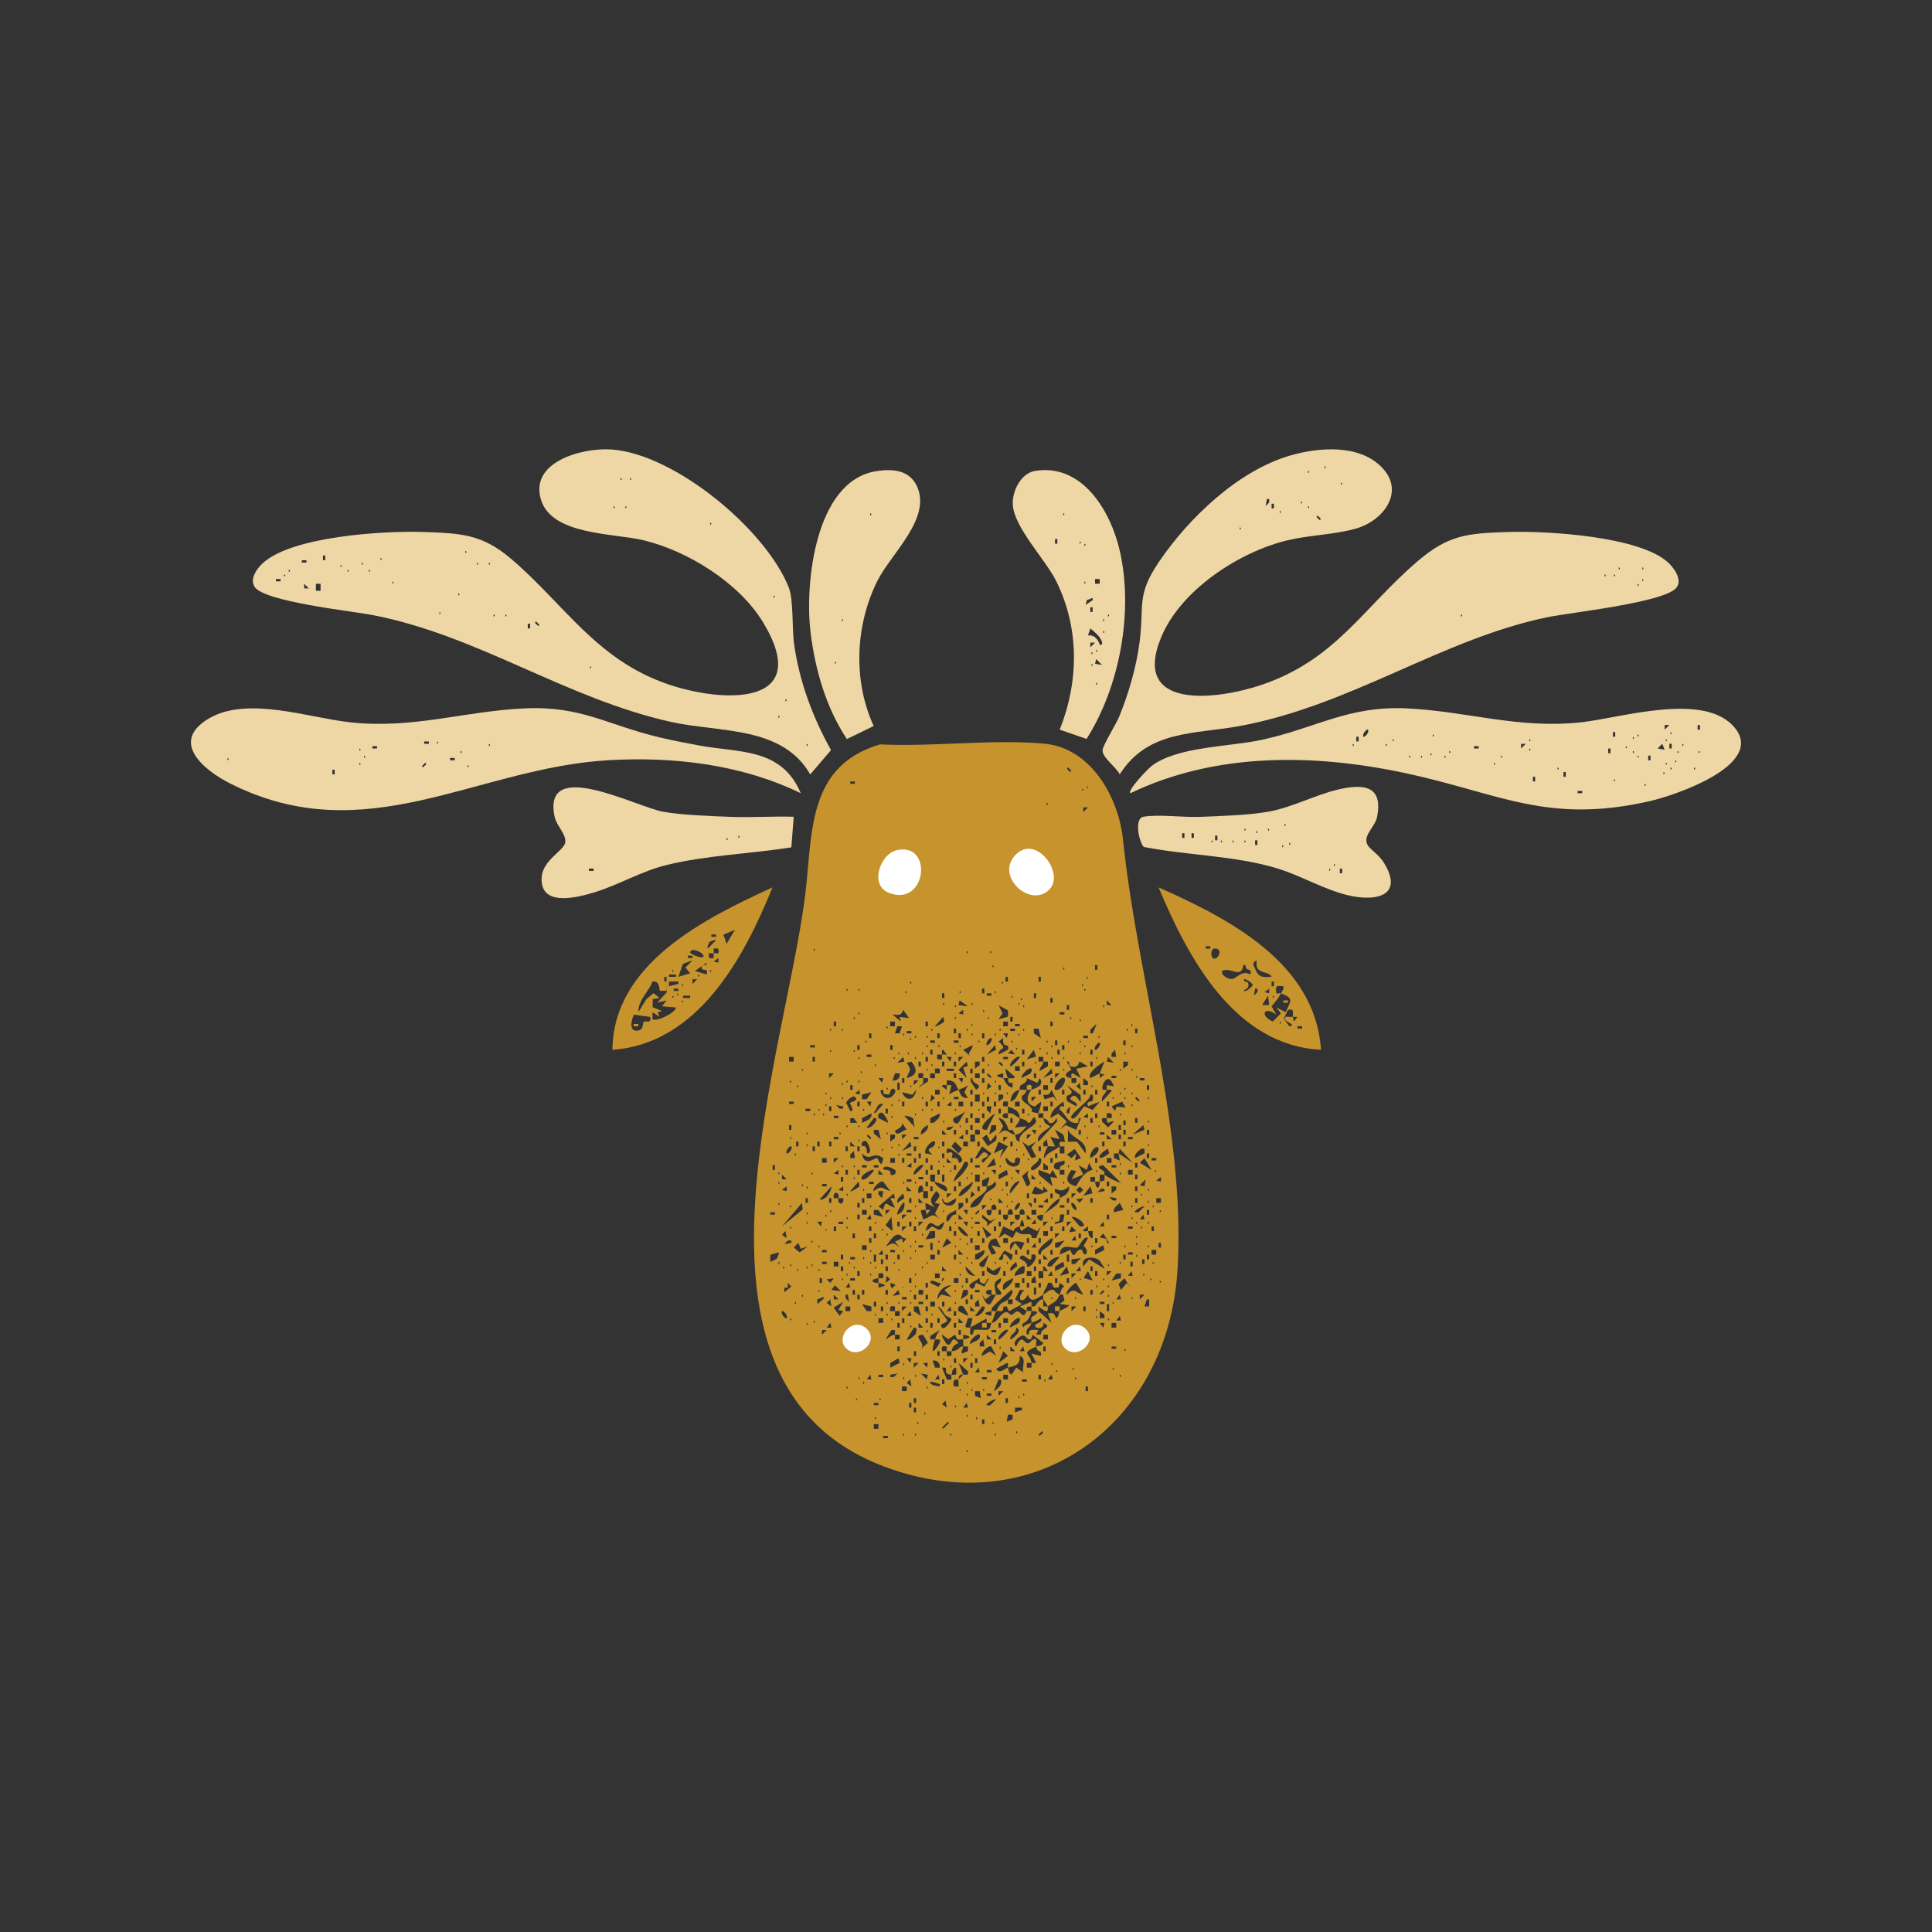 <?xml version="1.0" encoding="UTF-8"?>
<svg data-bbox="240.956 566.921 1955.87 1303.941" viewBox="0 0 2437.8 2437.8" xmlns="http://www.w3.org/2000/svg" data-type="color">
    <rect x="0" y="0" width="2437.8" height="2437.8" fill="#333333" stroke="none"/>
    <g>
        <path d="M1340.7 1704.03c19.11 19.1 52.27-10.77 32.03-30.21-21.04-20.21-49.7 12.55-32.03 30.21" fill="#ffffff" data-color="1"/>
        <path d="M1064.47 1704.03c19.11 19.1 52.27-10.77 32.03-30.21s-49.7 12.55-32.03 30.21" fill="#ffffff" data-color="1"/>
        <path d="M1327.22 1124.49c20.93-22.31-18.54-77.36-47.47-49.16-31.15 30.37 20.79 77.61 47.47 49.16" fill="#ffffff" data-color="1"/>
        <path d="M1130.78 1068.77c-23.46 5.37-39.59 50.11-11.75 61.34 55.09 22.23 65.59-73.66 11.75-61.34" fill="#ffffff" data-color="1"/>
        <path d="M1666.83 1324.64c-109.1-5.58-167.78-115.95-204.9-204.92 88.62 39.31 197.68 95.27 204.9 204.92M1527.22 1194h-5.91v2.91h5.91zm3 14.8c5.38 4.26 13.57-9.83 4.39-11.85-7.77-1.7-6.89 9.87-4.39 11.85m57.19 14c-3.42-3.75-.96-11-2.23-10.96-6 4.21-3.62 5.04-1.55 10.33 4.31 10.99 9.22 11.3 20.81 10.37-2.27-5.63-12.31-4.57-17.03-9.74m-14.45-.37c-1.18-1.33-1.45-2.94-1.24-4.66l-2.85-.03c-2.04 14.7-11.05 6.97-19.7 6.22-15.6-1.35-2.96 12.64 5.61 11.24 7-1.14 11.68-11.54 22.93-5.6 2.13-7.49-2.84-5.02-4.75-7.17m-4.13 27.94c3.57 1.86 11.82-6.08 11.81-7.4-.04-3.53-15.76-12.07-9.87-4.52.67.86 6.16-1.07 4.07 7.52l-6 4.4zm38.57-5.93v-5.91h-2.91v5.91zm8.94 8.93c1.49-3.03 4.01-4.68 2.96-8.89-9.64-.96-9.83-.75-8.89 8.88 1.83.46 4.62-.51 5.93.01-2.81 5.71-7.76 11.44-11.85 16.39l5.88 10.34c-16.09-11.21-20.96 1.52-4.38 8.91l10.31-10.38-5.9-7.4 11.83 5.91c6.47-14.72 10.93-17.12-5.89-23.76Zm-32.64-5.93-1.54 8.84 4.46-4.44v-4.4zm17.77 5.91v-5.92l-5.91 4.47zm0 14.86-1.46-11.86-7.44 11.84zm4.47-11.87v2.97q2.895-1.485 0-2.97m25.25 26.73c0-5.87 2.29-10.6-5.88-8.89l-5.52 10.96 6.99 9.78c12.07-1.69-11.17-6.3-4.48-11.84.81-.67 6.46.38 8.9-.02l1.47 5.93 4.47-5.91-5.95-.02Zm-16.34 5.94v2.97q2.895-1.485 0-2.97m28.21 5.97h-5.91v2.91h5.91z" fill="#c6932c" data-color="2"/>
        <path d="M772.82 1324.66c.73-108.59 116.31-165.72 201.94-204.95-35.98 88.78-94.03 197.34-201.94 204.95m154.43-151.47-14.41 6.29 4.08 11.48 10.34-17.78h-.01Zm-23.76 5.95h-5.91v2.91h5.91zm-8.28 9.5c-.3.3-3.51 7.08-2.13 8.23l10.37-10.37c-1.15-1.38-7.93 1.83-8.23 2.13h-.01Zm-9.55 14.29c-.5-.56-12.95-8.13-14.82-1.52-.89 3.16 24.25 12.08 14.82 1.52m14.87-.05c-1.92.24-3.98-.18-5.92.02-.83 6.19-.29 6.74 5.9 5.9.2-1.93-.23-4 .02-5.92 1.92-.24 3.98.18 5.92-.02.83-6.19.29-6.74-5.9-5.9-.2 1.93.23 4-.02 5.92m-26.74 3h-5.91v2.91h5.91zm32.67 8.86v-5.92l-5.91 4.47zm-32.66-2.92-12.16 4.37-5.65 16.38 14.81-4.48-5.89-7.34 8.89-8.92Zm17.8 2.96-14.77 10.4 14.77 4.41c2.77-8.57-5.32-4.28-5.95-7.44-1.59-7.93 6.76-1.42 5.95-7.38Zm-43.05 8.89v2.97q2.895-1.485 0-2.97m47.53 0v2.97q2.895-1.485 0-2.97m-43.08 5.97h-8.88v2.91H853zm28.23-.03v2.97q2.895-1.485 0-2.97m-40.13 8.89v-5.91h-2.91v5.91zm38.64-2.92h-5.92v5.91zm-47.23 14.56c-.66-5.62-1.52-12.86-9.14-11.6-5.18 13.45-18.18 23.2-17.87 38.57l10.24-16.57 8.96-7.35 7.52 6.1-8.57 1.38-.16 10.17 11.75 4.82-5.56 1.8 2.58 5.6-8.9-5.9-.02 8.88c3.67 3.75 28.45-7.27 29.69-14.8l-17.77-1.52 5.89-7.4-11.87 2.92 12.17-13.32-.33-10.4.03 8.86-8.62-.24zm23.46-11.59h-11.85v5.9l11.84-2.99v-2.9Zm4.47 2.94v2.97q2.895-1.485 0-2.97m-4.48 5.97h-5.91v2.91h5.91zm-1.46 5.91v2.97q2.895-1.485 0-2.97m-5.95 2.97v2.97q2.895-1.485 0-2.97m22.27.03h-8.88v2.91h8.88zm-10.38 5.91v2.97q2.895-1.485 0-2.97m-40.1 20.82-20.5-2.74c-2.83 5.77-6.87 20.51 3.68 20.15 9.55-.32 6.97-9.34 8.51-10.9 2.58-2.62 10.63 3.04 8.31-6.51" fill="#c6932c" data-color="2"/>
        <path d="m1295.56 1654.34-8.88-5.88 14.8-5.99c.16 1.97-.07 3.96.01 5.93-1.56.95-7.3-2.12-5.94 5.94Z" fill="#c6932c" data-color="2"/>
        <path d="M1295.56 1375.14c.75-1.97-1.68-5.01 1.52-5.96 5.06-1.51 4.94 1.4 4.43 5.96-1.97.09-3.98-.14-5.94 0z" fill="#c6932c" data-color="2"/>
        <path d="M1316.35 1633.55c4.23-2.1 7.07-6.85 13.19-6.12.55.07 1 3.33 7.6 6.12-4.93 11.16-7.34 8.41-14.85 14.85l-5.94-8.91c-.02-1.91-.3-4.25 0-5.94m10.4 2.97v2.97q2.895-1.485 0-2.97" fill="#c6932c" data-color="2"/>
        <path fill="#c6932c" d="M1625.23 1262.31v2.91h-5.91v-2.91z" data-color="2"/>
        <path fill="#c6932c" d="M805.47 1292.01v2.91h-5.91v-2.91z" data-color="2"/>
        <path d="M1110.64 939.24c66.51 3.31 141.83-6.84 207.32-.84 58.56 5.37 93.44 67.59 99.01 120.78 18.52 176.73 79.61 368.32 68.8 543.3-12.19 197.24-182.53 320.01-372.18 247.19-274.14-105.26-123.56-513.34-97.65-719.99 9.64-76.89 1.5-163.17 94.7-190.44m236.87 29.05c-2.93 2.07 1.6 4.08 3.03 5.82 2.95-1.95-1.38-3.93-3.03-5.82m-268.78 17.79h-5.91v2.91h5.91zm292.57 5.91v2.97q2.895-1.485 0-2.97m-5.94 2.97v2.97q2.895-1.485 0-2.97m-44.55 17.83v2.97q2.895-1.485 0-2.97m51.98 5.97h-5.92v5.91zm-241.45 54.06c-20.47 4.69-34.55 43.73-10.26 53.53 48.08 19.4 57.24-64.29 10.26-53.53m193.15 49.11c18.7-19.94-16.57-69.12-42.42-43.92-27.83 27.13 18.58 69.34 42.42 43.92m-297.73 75.01v2.97q2.895-1.485 0-2.97m193.06 2.97v2.97q2.895-1.485 0-2.97m29.71 0v2.97q2.895-1.485 0-2.97m2.97 17.82v2.97q2.895-1.485 0-2.97m132.14 5.92v-5.91h-2.91v5.91zm-43.04-2.95v2.97q2.895-1.485 0-2.97m-69.83 17.8v-5.91h-2.91v5.91zm41.58 0v-5.91h-2.91v5.91zm57.95-5.92v2.97q2.895-1.485 0-2.97m-222.76 5.94v2.97q2.895-1.485 0-2.97m115.84 0v2.97q2.895-1.485 0-2.97m100.98 2.97v2.97q2.895-1.485 0-2.97m-297.01 5.94v2.97q2.895-1.485 0-2.97m14.85 0v2.97q2.895-1.485 0-2.97m158.87 5.92v-5.91h-2.91v5.91zm126.26-5.92v2.97q2.895-1.485 0-2.97m-225.73 2.97v2.97q2.895-1.485 0-2.97m68.31 0v2.97q2.895-1.485 0-2.97m44.56 0v2.97q2.895-1.485 0-2.97m-63.89 8.89v-5.91h-2.91v5.91zm59.42-5.89h-5.91v2.91h5.91zm56.41 5.89v-5.91h-2.91v5.91zm-31.15-2.95v2.97q2.895-1.485 0-2.97m11.88 2.97v2.97q2.895-1.485 0-2.97m40.06 5.92v-5.91h-2.91v5.91zm-118.79 2.97 11.83 1.53-10.35-7.44-1.48 5.9Zm193.08-.01-5.91-5.91v5.92h5.91Zm-212.37-2.94v2.97q2.895-1.485 0-2.97m35.64 0v2.97q2.895-1.485 0-2.97m59.41 0v2.97q2.895-1.485 0-2.97m-80.2 2.97v2.97q2.895-1.485 0-2.97m66.21 6.43c-.34-.55-9.14-4.8-11.23-6.43l5.11 10.4-5.14 7.39 11.71-3.11c.2-2.63 1.02-5.84-.45-8.25m19.93-6.43v2.97q2.895-1.485 0-2.97m57.89 5.92v-5.91h-2.91v5.91zm43.09-5.92v2.97q2.895-1.485 0-2.97m-256.94 14.87 11.85 1.5-7.38-10.42c-2.31 7.76-5.56 6.53-13.34 5.96l10.41 8.82zm80.2-3.01v-5.92l-5.91 4.47zm25.26-5.92v2.97q2.895-1.485 0-2.97m-157.41 2.97v2.97q2.895-1.485 0-2.97m259.87.03h-5.91v2.91h5.91zm-265.81 5.91v2.97q2.895-1.485 0-2.97m114.27 5.87-1.39-5.85-10.41 11.84c1.49 1.42 11.42-5.44 11.8-5.98Zm13.44-5.87v2.97q2.895-1.485 0-2.97m41.59 0v2.97q2.895-1.485 0-2.97m31.15 5.92v-5.91h-2.91v5.91zm72.8-5.92v2.97q2.895-1.485 0-2.97m11.88 2.97v2.97q2.895-1.485 0-2.97m-307.44 8.9v-5.91h-2.91v5.91zm74.27-5.91h-5.91v5.91h5.91zm41.57 5.91v-5.91h-2.91v5.91zm101-5.91h-5.91v5.91h5.91zm56.41 5.91v-5.91h-2.91v5.91zm-102.44-2.96v2.97q2.895-1.485 0-2.97m60.88.03h-5.91v2.91h5.91zm92.05 11.83c.45-.44 4.67-9.79 4.52-11.8l-7.43 7.41v4.4c.96-.16 2.48.41 2.91 0Zm49.04-11.86v2.97q2.895-1.485 0-2.97m-308.89 2.97v2.97q2.895-1.485 0-2.97m19.3.03-5.9-.03-3 8.88 5.9.03zm-90.59 2.94v2.97q2.895-1.485 0-2.97m14.86 0v2.97q2.895-1.485 0-2.97m112.86 0v2.97q2.895-1.485 0-2.97m31.16 5.93v-5.91h-2.91v5.91zm13.39-5.93v2.97q2.895-1.485 0-2.97m41.59 0v2.97q2.895-1.485 0-2.97m19.29.03h-5.91v2.91h5.91zm10.41-.03v2.97q2.895-1.485 0-2.97m19.26.01h-5.88l.05 5.87 8.82 5.98zm111.42-.01v2.97q2.895-1.485 0-2.97m13.34 5.93v-5.91h-2.91v5.91zm-285.12-2.93h-5.91v2.91h5.91zm-50.51 8.87v-5.91h-2.91v5.91zm40.13-5.93v2.97q2.895-1.485 0-2.97m46.01 5.93v-5.91h-2.91v5.91zm26.73 0v-5.91h-2.91v5.91zm13.39-5.93v2.97q2.895-1.485 0-2.97m16.31 5.93v-5.91h-2.91v5.91zm13.4-5.93v2.97q2.895-1.485 0-2.97m16.32.02h-5.92l4.47 5.91zm13.38-.02v2.97q2.895-1.485 0-2.97m-130.69 2.97v2.97q2.895-1.485 0-2.97m14.85 0v2.97q2.895-1.485 0-2.97m203.44.03h-5.91v2.91h5.91zm13.38-.03v2.97q2.895-1.485 0-2.97m-237.61 2.97v2.97q2.895-1.485 0-2.97m96.56 8.91c1.13 1.44 7.86-5.19 5.88-8.91-1.13-1.44-7.86 5.19-5.88 8.91m21.72-.93c-1.46-2.54-1.05-5.26-.99-7.99l-5.86 4.46c13.22 11.53.04 6.43-.02 16.34l11.83-6c2.49-7-3.99-5.14-4.96-6.81m-174.71-5.01v2.97q2.895-1.485 0-2.97m87.6.03h-5.91v2.91h5.91zm29.7 0h-5.91v2.91h5.91zm25.26-.03v2.97q2.895-1.485 0-2.97m41.59 0v2.97q2.895-1.485 0-2.97m44.55 0v2.97q2.895-1.485 0-2.97m13.33 5.93v-5.91h-2.91v5.91zm13.4-5.93v2.97q2.895-1.485 0-2.97m14.85 0v2.97q2.895-1.485 0-2.97m57.89 5.93v-5.91h-2.91v5.91zm-38.55 5.95c1.13 1.44 7.86-5.19 5.88-8.91-1.13-1.44-7.86 5.19-5.88 8.91m-353.5-5.91h-5.91v2.91h5.91zm56.42 5.9v-5.91h-2.91v5.91zm41.58 0v-5.91h-2.91v5.91zm43.1-5.93v2.97q2.895-1.485 0-2.97m14.85 0v2.97q2.895-1.485 0-2.97m26.73 0v2.97q2.895-1.485 0-2.97m4.46 6 11.83 10.37c-9.92-7.1-.2-7.93.03-16.36l-11.85 5.99zm41.5-.13-1.39-5.85-10.4 11.85zm69.88-5.87v2.97q2.895-1.485 0-2.97m16.3 5.93v-5.91h-2.91v5.91zm25.28-5.93v2.97q2.895-1.485 0-2.97m59.4 0v2.97q2.895-1.485 0-2.97m-145.53 2.97v2.97q2.895-1.485 0-2.97m29.7 0v2.97q2.895-1.485 0-2.97m-264.35 2.97v2.97q2.895-1.485 0-2.97m29.71 0v2.97q2.895-1.485 0-2.97m99.47 5.93v-5.91h-2.91v5.91zm11.91.01c-1.93.22-3.98-.17-5.92.02-.83 6.19-.29 6.74 5.9 5.9.18-1.94-.2-3.99.02-5.92 1.93-.22 3.99.18 5.93-.03l-4.46-5.9c-2.72-.1-1.25 3.92-1.47 5.93m92.07-.03-4.45-5.85-4.44 4.41 8.9 1.44zm11.85.02v-5.91h-2.91v5.91zm14.61 2.72-2.66-8.63-8.93 11.83zm29.94-2.72v-5.91h-2.91v5.91zm41.59 0v-5.91h-2.91v5.91zm29.71 2.97-1.45-8.88-4.44 4.49v4.39h5.9zm-274.72-5.93v2.97q2.895-1.485 0-2.97m11.88 0v2.97q2.895-1.485 0-2.97m17.82 0v2.97q2.895-1.485 0-2.97m41.58 0v2.97q2.895-1.485 0-2.97m115.84 0v2.97q2.895-1.485 0-2.97m41.58 0v2.97q2.895-1.485 0-2.97m56.43 0v2.97q2.895-1.485 0-2.97m-319.3 3h-5.91v2.91h5.91zm-98.02 2.96h-5.91v5.91h5.91zm26.72 5.91v-5.91h-2.91v5.91zm54.98-5.93v2.97q2.895-1.485 0-2.97m44.55 0v2.97q2.895-1.485 0-2.97m13.35 5.93-1.46-5.91-7.38 7.44zm13.38-5.93v2.97q2.895-1.485 0-2.97m16.31 5.93v-5.91h-2.91v5.91zm29.71-5.91h-5.92l4.47 5.91zm14.87.01h-5.92v5.91zm26.7 5.9v-5.91h-2.91v5.91zm29.72-5.9h-5.91v2.91h5.91zm14.86 0c-2.88-2.64-14.03 7.96-11.85 11.85 1.12 1.16 13.02-10.78 11.85-11.85m29.7 5.91c.22-1.93-.09-3.98-.02-5.92h-5.91v5.9c1.93.2 4-.23 5.92.02-.64 5.56-5.18 7.65-4.48 11.82l10.4-5.94v-5.87c-1.93-.2-4 .23-5.92-.02h.01Zm10.4-5.94v2.97q2.895-1.485 0-2.97m14.85 0v2.97q2.895-1.485 0-2.97m41.58 0v2.97q2.895-1.485 0-2.97m13.38 5.93 8.84 1.53-7.38-7.44zm-246.59.08-5.94 1.47c7.29 10.6 3.27 8.64.07 19.24 13.5-3.54 13.86-10.77 5.87-20.71m11.91 5.86v-5.91h-2.91v5.91zm29.7 0v-5.91h-2.91v5.91zm14.85 0v-5.91h-2.91v5.91zm14.63-.15-1.23-5.76-10.36 10.38 10.36 10.38-4.54-13.38 5.77-1.63Zm15.08-5.76h-5.91v8.89l5.89-4.5v-4.39zm25.24.04c-2.93 2.07 1.6 4.08 3.03 5.82 2.95-1.95-1.38-3.93-3.03-5.82m31.18 5.87v-5.91h-2.91v5.91zm13.4-5.93v2.97q2.895-1.485 0-2.97m31.17.02h-5.91v5.91h5.91zm14.87 20.77c-.05-2.32-1.07-6.05 1.51-5.97l10.34 5.97-5.91-11.85 14.82-2.95-10.36-6.04c-2.09.55-.06 9.17-11.57 6.08-3.28-.88.14-7.31-4.74-6.02l5.9 10.39c-8.51 4.06-10.54 9.07 0 10.38.05 1.98-.07 3.96.02 5.92 6.19.83 6.74.29 5.9-5.9-1.93-.2-4 .22-5.92-.02h.01Zm26.7-14.86v-5.91h-2.91v5.91zm8.94 8.92 5.91-14.85c-5.29 2.73-22.34 14.32-17.76 20.79zl.03 5.94 5.9-4.47zm35.62-14.83h-5.91v8.89l5.89-4.5v-4.39zm-319.27 2.95v2.97q2.895-1.485 0-2.97m71.28 0v2.97q2.895-1.485 0-2.97m71.29 0v2.97q2.895-1.485 0-2.97m40.08 2.99h-5.91v5.91h5.91zm-274.73 2.95v2.97q2.895-1.485 0-2.97m157.42 0v2.97q2.895-1.485 0-2.97m10.4 5.94c-1.92.24-3.98-.18-5.92.02-.83 6.19-.29 6.74 5.9 5.9.2-1.93-.23-4 .02-5.92 1.92-.24 3.98.18 5.92-.02.83-6.19.29-6.74-5.9-5.9-.2 1.93.23 4-.02 5.92m23.74-5.91h-8.88v2.91h8.88zm23.75 5.9v-5.91h-2.91v5.91zm14.85 0v-5.91h-2.91v5.91zm29.73 5.95c-1.96-.14-3.97.09-5.94 0v-5.92c-17.49 3.46-.62 5.28 0 5.92 1.3 1.35 4.01 11.36 11.85 11.88l-.02-5.89c-7.76.82-4.79-3.26-5.89-5.99 2.39.17 8.35 1.21 8.9-1.47l-11.84-10.41c-.19 4.13 1.45 8.17 2.94 11.88m29.69-11.86c-2.73-2.81-14.63 8.75-11.83 11.86 4.39-4.03 13.88-4.27 11.83-11.86m26.67 5.85-1.39-5.85-10.4 11.85zm13.44-5.87v2.97q2.895-1.485 0-2.97m71.28 0v2.97q2.895-1.485 0-2.97m14.85 0v2.97q2.895-1.485 0-2.97m-341.56 2.97v2.97q2.895-1.485 0-2.97m-34.16 3h-5.92v5.91zm83.15-.01h-5.89l-3 8.87c5.42 1.01 9.84-3.25 8.89-8.87m29.72 5.92c-.09-1.97.1-3.96-.02-5.92-6.19-.83-6.74-.29-5.9 5.9 1.94.19 3.99-.21 5.92.02.47 10.48-1.31 5.59-5.93 11.85l11.84-7.44c1.11-6.49-1.77-3.92-5.91-4.41m41.55-.01v-5.91h-2.91v5.91zm29.71-5.91h-5.91v5.91h5.91zm10.39.04c-2.93 2.07 1.6 4.08 3.03 5.82 2.95-1.95-1.38-3.93-3.03-5.82m60.88 5.87v-5.91h-2.91v5.91zm29.73-5.9h-5.92v5.91zm71.27 2.97h-5.91v2.91h5.91zm25.26-.03v2.97q2.895-1.485 0-2.97m-319.3 2.99h-5.92l4.47 5.91zm26.71 5.91v-5.91h-2.91v5.91zm74.27-5.91h-5.92l4.47 5.91zm13.06 4.63c-1.25-1.3-2.96-10.75-3.75-.63l7.02 10.83c8.27-6.22.66-6.12-3.27-10.19Zm13.66 1.28v-5.91h-2.91v5.91zm59.43 8.92c1.45-1.55 17.67-3.88 10.39-14.88l-3 6.13-13.26-6.09c1.12 6.06-7.05 7.77-8.2 9.74-1.36 2.34-.54 4.74-.78 5.11-7.53 1.36-10.49 6.55-11.85 14.85 8.18-1.91 9.15-10.79 11.85-14.85 2.61-.47 6.02.21 8.91 0-2.71 7.08-5.86 6.99-6 7.51-2.05 7.68 6.63 9.28 10.84 14.47 5.14 6.33-4.68 4.83 10 7.71-.9 9.43 1.67 4.48 5.94 5.94 2.2 6.54.86 5.78 8.86 10.4 0 2.12-19.69 11.07-14.77 19.29l23.48-25.52c-1.45-11.04-.71 4.62-10.16 1.84-.65-.19.3-3.37-7.41-6.01-.48-1.44.43-4.07 0-5.94-1.91-.34-4.17.34-5.93 0 .44-4.66 3.67-9.69 2.94-14.83l-7.41 6.03c-12.3-1.78-10.73-14.17-4.45-20.9zm26.7-8.92v-5.91h-2.91v5.91zm14.87-5.91c-3.38-3.64-15.27 10.7-11.85 14.82 7.36 1.98 14.97-11.46 11.85-14.82m29.7 8.88v-4.39l-5.9-4.5v8.89zm23.78 5.95c.5-1.45-.33-4.08 0-5.95l8.84 1.52c-7.63-22.59-18.22 3.5-13.12 4.47 1.41.12 2.87-.21 4.27-.04-2.66 7.75-7.28 6.16-5.91 14.84l11.84-13.37c.1-2.73-3.92-1.23-5.93-1.47zm47.51-14.82h-5.91v2.91h5.91zm-447 2.94v2.97q2.895-1.485 0-2.97m71.29 0v2.97q2.895-1.485 0-2.97m14.85 0v2.97q2.895-1.485 0-2.97m75.73.03h-5.92v5.91zm35.65 5.91c-2.04-.05-6.06-1.13-5.93 1.47l5.9 4.46c.21-1.94-.19-4 .03-5.93 1.97.05 3.96-.07 5.93.02l-2.93 11.86c3.75-3.08 7.65-4.08 11.85-5.94 1.92 3.11 2.3 10.74 11.82 10.42l-4.48-7.43 4.51-8.93c-3.75 3.1-7.65 4.08-11.85 5.94-3.53-5.71-3.59-12.44-14.83-11.86-.19 1.94.2 3.99-.02 5.92m60.89-5.94v2.97q2.895-1.485 0-2.97m-193.06 2.97v2.97q2.895-1.485 0-2.97m72.73 8.9v-8.88h-2.91v8.88zm109.96.01 5.85-4.45-4.41-4.44-1.44 8.9Zm118.75 0-1.44-8.9-4.41 4.44 5.85 4.45Zm-357.88-5.94v2.97q2.895-1.485 0-2.97m69.77 5.93v-5.91h-2.91v5.91zm72.8-5.93v2.97q2.895-1.485 0-2.97m114.32 5.93v-5.91h-2.91v5.91zm59.42-5.91h-5.91v5.91h5.91zm41.01 12.35-17.2-12.37 5.96 7.43c1.21 7.25-9.67 1.99-5.4 12.86l11.26 6.44c4.51-6.74-12.22-6.33-5.89-11.86 6.04-5.29 8.47 5.33 11.84 5.91l-.56-8.41Zm13.95-12.37v2.97q2.895-1.485 0-2.97m72.74 5.93v-5.91h-2.91v5.91zm-331.14-2.96v2.97q2.895-1.485 0-2.97m299.98 0v2.97q2.895-1.485 0-2.97m-334.15 8.9v-5.92l-5.91 4.47zm30.2-.73-.52-5.18c-5.12-.42-3.21 3.42-1.49 5.96 7.76 11.45 19.28-2.72 16.36-5.97-4.98-5.55-6.63 5.81-7.38 6l-6.97-.82Zm23.28-2.2c5.38 12.64 16.19 10.17 17.79-2.98l-4.74 6.24-13.05-3.25Zm47.5-2.98h-5.91v5.91h5.91zm41.57 5.91v-5.91h-2.91v5.91zm86.13 0v-5.91h-2.91v5.91zm20.79 8.91-7.41-14.83c-2.46 5.57-3.6 7.04-10.37 5.95l1.51 5.97 11.56-3.3zm8.91-8.91v-5.91h-2.91v5.91zm26.74 0v-5.91h-2.91v5.91zm14.85 0v-5.91h-2.91v5.91zm-343.03-2.96v2.97q2.895-1.485 0-2.97m57.9.03-11.85 2.99v5.88l5.87-.05zm141.1-.03v2.97q2.895-1.485 0-2.97m14.86 0v2.97q2.895-1.485 0-2.97m14.85 0v2.97q2.895-1.485 0-2.97m142.56 0v2.97q2.895-1.485 0-2.97m14.85 0v2.97q2.895-1.485 0-2.97m-253.91 11.88 5.85-4.45-4.41-4.44-1.44 8.9Zm62.32-8.89h-5.91v8.88h5.91zm29.71 0h-5.91v8.89l5.89-4.5v-4.39zm112.04 8.32c1.42-2.13 2.86-9.16-2.09-8.32 1.13 7.12-28.11 25.19-23.78 29.66 4.36 4.51 14.08-14.33 16.44-14.83l10.27 4.67 8.91-10.58-14.83 5.89c-2.75-7.7 4.27-5.27 5.09-6.5h-.01Zm-330.34-5.37v2.97q2.895-1.485 0-2.97m14.86 0v2.97q2.895-1.485 0-2.97m16.32.02c-2.71-2.35-9.91 4.1-11.07 7.35l5.18 10.43c6.52.41-.28-7.2-.22-10.23.02-1.22 11.89-2.56 6.11-7.55m84.66-.02v2.97q2.895-1.485 0-2.97m26.73 0v2.97q2.895-1.485 0-2.97m19.29.04h-5.91v2.91h5.91zm38.6 5.89v-5.91h-2.91v5.91zm59.43-5.9h-5.92v5.91zm96.53-.03v2.97q2.895-1.485 0-2.97m14.85 0v2.97q2.895-1.485 0-2.97m14.83.06c-2.93 2.07 1.6 4.08 3.03 5.82 2.95-1.95-1.38-3.93-3.03-5.82m14.88-.06v2.97q2.895-1.485 0-2.97m-314.84 2.97v2.97q2.895-1.485 0-2.97m-132.19 3.01h-5.91v2.91h5.91zm83.15 5.89v-5.91h-2.91v5.91zm14.87-5.91h-5.92l4.47 5.91zm41.56 5.91v-5.91h-2.91v5.91zm29.71 0v-5.91h-2.91v5.91zm14.85 0v-5.91h-2.91v5.91zm14.86 0V1390l-5.91 4.47zm14.85-5.91h-5.91v5.91h5.91zm11.87 5.91v-5.91h-2.91v5.91zm14.85 0v-5.91h-2.91v5.91zm14.85 0v-5.91h-2.91v5.91zm14.88.02c-.57-.68.36-4.17-.02-5.92-6.2-.83-6.72-.29-5.92 5.91h5.93v8.92c-9.07-1.7-9.08 7.73-.01 5.92v-5.92c7.52-.88 8.04 2.79 14.86 5.94-.05 5.69-4.22 7.42-5.94 11.85l14.83-1.47c-4.36 4.17-8.08 10.58-14.84 10.41-4.32-10.63-4.16-3.03-8.21-6.63-.92-.82-3.23-13.75-12.55-14.16l5.9 10.38-5.9 10.41c10.46-11.28 12.42-.21 20.76 0 1.38 3.39.4 8.18 5.91 8.91-2.59-11.91 17.66-17.64 20.79-25.29-2.96-13.63-5.58 3.42-10.24 1.43-2.78-4.28-7.04-4.23-10.53-5.84.1-11.89-13.4-13.1-14.85-14.85zm14.84-5.93h-5.91v5.91h5.91zm41.56 5.91v-5.91h-2.91v5.91zm14.73-.09-1.31-5.82c-6.92 5.33-15.72 10.84-16.32 20.78l9.97-5.74 10.78 10.21-8.88 10.37 7.44-6.07 13.28 6.09 5.97-14.84c-5.04-1.37-1.42 5.81-4.53 6.12-12.47 1.25-14.78-12.18-22.22-16.55l.24-4.31 5.59-.23Zm56.56.09v-5.91h-2.91v5.91zm9.42.55 11.34.98-4.35-7.4-13.4 5.92 4.46 5.89 1.95-5.4Zm-367.3-3.5v2.97q2.895-1.485 0-2.97m22.27 3-8.84-1.54 4.44 4.46h4.4v-2.91Zm50.5-2.98c-7.8-1.59-7.27 6.12-11.82 10.4l1.4 1.4 10.42-11.79Zm10.4-.02v2.97q2.895-1.485 0-2.97m302.95 0v2.97q2.895-1.485 0-2.97m-378.72 8.89v-5.91h-2.91v5.91zm201.98-5.91h-5.91v4.4l4.45 4.49 1.45-8.88h.01Zm71.29 0h-5.91v5.91h5.91zm26.71 8.88 1.54-8.84-4.46 4.44v4.4zm-326.7-5.89h-5.91v2.91h5.91zm10.41-.03v2.97q2.895-1.485 0-2.97m56.44 0v2.97q2.895-1.485 0-2.97m31.15 5.92v-5.91h-2.91v5.91zm43.1-5.92v2.97q2.895-1.485 0-2.97m11.88 0v2.97q2.895-1.485 0-2.97m29.7 0v2.97q2.895-1.485 0-2.97m4.4 17.79 10.48-17.74c-2.02 6.15-15.1 10.53-16.34 11.88-3.11 3.37 2.47 8.97 5.86 5.86m25.3-17.79v2.97q2.895-1.485 0-2.97m28.19 5.92v-5.91h-2.91v5.91zm29.7 0v-5.91h-2.91v5.91zm-265.8.02v2.97q2.895-1.485 0-2.97m11.88 0v2.97q2.895-1.485 0-2.97m49.04 11.88c5.16-2.58 13.13-4.69 11.82-11.88l-11.83 6v5.88zm26.65-11.82c-3.65-2.8-7.78.85-5.86 5.82l11.83 6c1.38-1.53-5.44-11.41-5.97-11.81Zm40.15-.06v2.97q2.895-1.485 0-2.97m19.32 11.86h4.4c3.52-3.63 8.59-6.15 7.44-11.86l-11.83 6v5.87h-.01Zm53.42-5.94v-5.91h-2.91v5.91zm14.85 0v-5.91h-2.91v5.91zm2.96 14.86 10.47-20.72c-4.87 2.62-26.09 21.3-10.47 20.72m52.02-20.78v2.97q2.895-1.485 0-2.97m75.72 5.92v-5.92l-5.91 4.47zm11.87 0v-5.91h-2.91v5.91zm11.91.02c-4.14.49-7.03-2.08-5.91 4.41l7.4 7.41 7.37-7.4c-4.4-2.18-9.02 7.05-8.85-4.43 1.93-.23 3.98.18 5.92-.02.83-6.19.29-6.73-5.9-5.9-.07 1.96.01 3.94-.02 5.92h-.01Zm16.33-5.94v2.97q2.895-1.485 0-2.97m-354.94 3h-5.91v2.91h5.91zm66.84-.03v2.97q2.895-1.485 0-2.97m27.48 3.5c-1.61-1.82-8.19-3.84-11.15-3.47l13.39 14.76c-1.46-2.64-1.87-10.86-2.25-11.29zm-70.55 5.38-4.5-5.88h-4.39v5.9h8.89zm11.88 5.94c3.33 2.58 14.21-6.98 11.85-11.84h-2.91zm127.69-5.93v-5.91h-2.91v5.91zm14.86-5.91h-5.91v5.91h5.91zm41.57 5.91v-5.91h-2.91v5.91zm100.99 0v-5.91h-2.91v5.91zm56.43 0v-5.91h-2.91v5.91zm-245.01-2.95v2.97q2.895-1.485 0-2.97m230.16 5.92v-5.91h-2.91v5.91zm28.25-5.92v2.97q2.895-1.485 0-2.97m-304.46 11.83-5.85-8.86c1.54 6.5-9.32 9.02-8.97 10.38 2.24 8.72 11.13-2.62 14.82-1.52m-145.55.03v-5.91h-2.91v5.91zm69.83-5.92v2.97q2.895-1.485 0-2.97m14.85 0v2.97q2.895-1.485 0-2.97m78.74 11.88c4.84-2.14 9.83-6.52 8.85-11.88-4.84 2.14-9.83 6.52-8.85 11.88m32.65-5.97h4.4l4.44-4.45-8.84 1.54zm16.32-5.91v2.97q2.895-1.485 0-2.97m16.31 5.92v-5.91h-2.91v5.91zm29.72-5.91h-5.88l-2.99 11.85 8.82-5.98.05-5.86Zm54.96-.01v2.97q2.895-1.485 0-2.97m56.43 0v2.97q2.895-1.485 0-2.97m17.82 0v2.97q2.895-1.485 0-2.97m28.19 5.92v-5.91h-2.91v5.91zm29.67-.05-1.41-5.86-13.38 11.84 14.79-5.97Zm-335.61.08h-5.88v4.4l8.86 7.47-2.99-11.87zm86.18 5.9-5.91-5.91v5.92h5.91Zm11.85.01v-5.91h-2.91v5.91zm14.85 0v-5.91h-2.91v5.91zm8.94.02c-1.92.24-3.99-.25-5.93.01v8.88h5.92c.38-2.85-.5-6.27.02-8.89 1.92-.24 3.98.18 5.92-.02.83-6.19.29-6.74-5.9-5.9-.26 1.91.33 4.15-.02 5.92zm77.21-5.93h-5.92l4.47 5.91zm29.71 20.78c.45-.4-.9-4.36.47-5.56l21.15-.42 11.02 14.87c2.69-16.71-16.53-17.81-22.25-29.72l-.05 14.85c-7.06 1.48-2.57-4.7-6.39-9.05-.58-.66-9.48-6.2-9.87-5.77l5.91 11.85-11.85-2.94 5.91 11.87c-2.38.64-7.72-.75-8.91.01l-1.47-8.9-4.44 4.49v4.39l5.91.02c-.65.42-7.2 13.55-4.45 14.88 3.19-6.9 14.4-10.46 19.3-14.88l.02 8.9h5.91v-8.88l-5.92-.02Zm26.71-14.87v-5.91h-2.91v5.91zm44.56-5.91h-5.91v5.91h5.91zm11.87 5.91v-5.91h-2.91v5.91zm29.7 0v-5.91h-2.91v5.91zm-432.13-2.95v2.97q2.895-1.485 0-2.97m41.59 0v2.97q2.895-1.485 0-2.97m59.4 0v2.97q2.895-1.485 0-2.97m274.72.03h-5.91v2.91h5.91zm-298.51 3c-2.93 2.07 1.6 4.08 3.03 5.82 2.95-1.95-1.38-3.93-3.03-5.82m34.17-.05h-5.91v8.89l5.89-4.5v-4.39zm14.86.02h-5.92v5.91zm71.27 5.89v-5.92l-5.91 4.47zm29.67-5.9-5.78 4.29 7.29 10.52c5.24-5.73 13.02-4.51 10.39-14.82l-7.4 8.84-4.51-8.83zm56.48.01h-5.92v5.91zm100.99 5.88-5.91-5.91v5.92h5.91Zm11.85.01v-5.91h-2.91v5.91zm-417.28-2.95v2.97q2.895-1.485 0-2.97m60.88.03h-5.91v2.91h5.91zm100.98 0h-5.91v2.91h5.91zm112.88 0h-5.92v5.91zm99.5-.03v2.97q2.895-1.485 0-2.97m57.9.03h-5.91v2.91h5.91zm-346 2.94v2.97q2.895-1.485 0-2.97m-75.77 8.89v-5.91h-2.91v5.91zm26.73 0v-5.91h-2.91v5.91zm14.85 0v-5.91h-2.91v5.91zm29.73-.01-5.91-5.91v5.92h5.91Zm14.8-5.89c-2.9-2.7-8.18.69-5.8 5.85 7.9-2.53 4.8 9.71 7.33 8.97 6.64-1.77-.98-14.31-1.52-14.82Zm56.41 5.85-1.39-5.85-10.4 11.85zm29.76-5.86c-3.74-3.45-15.34 10.91-11.87 14.84l8.86 1.51c-13.26-10.7 4.64-5.46 3.01-16.35m11.87 5.91v-5.91h-2.91v5.91zm17.87 8.95 4.51-5.96-8.99-8.86-4.47 5.86 8.95 8.95Zm11.84-14.86h-5.91v5.91h5.91zm14.84 5.91v-5.91h-2.91v5.91zm35.65.07-11.8-5.96-5.97 14.8 11.84-5.9-4.46 11.84zm5.93-.07v-5.91h-2.91v5.91zm29.7-5.92-9.88 5.65-7.88-5.65 11.91 20.72 5.92-1.46-6.08-11.83zm86.14 5.92v-5.91h-2.91v5.91zm26.73 0v-5.91h-2.91v5.91zm-402.43-2.95v2.97q2.895-1.485 0-2.97m115.84 0v2.97q2.895-1.485 0-2.97m314.84 0v2.97q2.895-1.485 0-2.97m-455.89 11.88c1.13 1.44 7.86-5.19 5.88-8.91-1.13-1.44-7.86 5.19-5.88 8.91m35.58-2.99v-5.91h-2.91v5.91zm41.58 0v-5.91h-2.91v5.91zm14.85 0v-5.91h-2.91v5.91zm40.13-5.92v2.97q2.895-1.485 0-2.97m31.16 5.92v-5.91h-2.91v5.91zm28.24-5.92v2.97q2.895-1.485 0-2.97m66.83 8.98-11.83-8.95-8.94 14.81c6.25 3.12 8.07-11.84 14.82-5.91 6.54 5.75-12.07 5.41-4.45 11.85l10.41-11.8zm62.34-3.06v-5.91h-2.91v5.91zm62.44 8.93c19.23-9.91 7.39-23.36 0-4.4-.51 1.3.07 3 0 4.4m-262.89-11.88v2.97q2.895-1.485 0-2.97m92.51 4.08c-4.95-3.41-12.37-8.63-10.81 1.86 11.09-5.03 5.77 4.97 6.5 5.52 1.15.87 4.65-.18 5.77.65 3.18 2.38 2.4 6.33 4.02 5.69 8.1-3.22-1.51-10.99-5.49-13.73h.01Zm76.79-4.08v2.97q2.895-1.485 0-2.97m81.66 11.86-7.82-11.62-9.93 7.18 5.86 4.46 5.96-5.92-1.51 8.83zm35.58-5.99-1.39-5.85c-15.85 8.74-13.48 17.66 1.39 5.85m11.96.07h-5.93v5.92l7.44 2.93zl17.82 11.85-16.35-17.78zm32.65-5.93h-4.4c-3.52 3.63-8.59 6.15-7.44 11.86l11.83-6v-5.87h.01Zm-365.32 11.85-1.45-8.88-4.44 4.49v4.39h5.9zm-75.73-5.92v2.97q2.895-1.485 0-2.97m111.36 6c-12.79-9.63-15.92 5.03-26.68-6 2.58 17.48 14.8 6.03 19.26 5.83.71-.03 5.62 16.28 7.42.16Zm19.33-6v2.97q2.895-1.485 0-2.97m16.32.03h-5.91v2.91h5.91zm11.87 5.89v-5.91h-2.91v5.91zm29.7 0v-5.91h-2.91v5.91zm99.53-5.92v2.97q2.895-1.485 0-2.97m43.03 5.92v-5.91h-2.91v5.91zm115.84 0v-5.91h-2.91v5.91zm-406.9.03h-5.91v5.91h5.91zm14.87.02h-5.92v5.91zm71.27-.02h-5.91v5.91h5.91zm11.86 5.91v-5.91h-2.91v5.91zm14.86 0v-5.91h-2.91v5.91zm14.85 0v-5.91h-2.91v5.91zm29.73-.01-5.91-5.91v5.92h5.91Zm26.7.01v-5.91h-2.91v5.91zm29.47 2.74-2.66-8.64-8.94 11.84zm23.69-3.17c-4.79 3.16-9.84-7.18-11.51-5.49-1.22 13.17 21.25 15.05 17.78.01-8.03-2.79-5.12 4.72-6.26 5.47h-.01Zm16.67-5.49v2.97q2.895-1.485 0-2.97m15.42 8.22c1.35-2.71 3.12-8.84-2.02-8.19 1.89 5.74-13.09 10.23-8.93 14.81 2.3 2.53 10.66-6.05 10.95-6.62m15.73-2.3v-5.91h-2.91v5.91zm56.44 0v-5.91h-2.91v5.91zm17.83-5.91h-5.91v5.91h5.91zm41.55.05-5.87 5.82 14.8 8.97zm14.89-.03H1453v2.91h5.91zm-274.73 2.94v2.97q2.895-1.485 0-2.97m152.96 11.88c0-9.57 7.78-2.41 5.92-11.87l-11.62 3.21c-4.64 7.51.98 8.07 5.7 8.66 0 1.98-.04 3.96.02 5.92h5.91v-5.9c-1.93-.2-4 .22-5.92-.02zm-187.13-2.99v-5.92l-5.91 4.47zm71.28-5.9c-4.46-5.26-6.52 4.1-7.65 5.61-3.84 5.15-9.53 11.64-10.13 18.12 3.06-2.25 9.92-8.71 11.78-11.28 1.69-2.32 8.03-10.06 6-12.45m100.99 8.87v-4.39l-5.9-4.5v8.89zm56.43-.03-4.45-8.84-2.99 8.93-10.34-5.97 5.92 11.87-14.86 5.92 5.97-10.34-5.91-1.45c-7.95 9.9-7.7 17.17 5.82 20.65 3.94-8.11 11.72-19.19 20.83-20.77zm34.17-8.86v2.97q2.895-1.485 0-2.97m22.25 5.92v-5.91h-2.91v5.91zm-457.4 2.97v-5.91h-2.91v5.91zm84.68-5.92v2.97q2.895-1.485 0-2.97m14.85 0v2.97q2.895-1.485 0-2.97m16.32.03h-5.91v2.91h5.91zm14.85 0h-5.91v2.91h5.91zm20.78 5.96c-.51-.54-13.05-8.17-14.82-1.52-.74 2.52 11.49-.57 8.97 7.33 5.16 2.37 8.55-2.91 5.85-5.8Zm35.67-5.96c-2.88-2.64-14.03 7.96-11.85 11.85 1.12 1.16 13.02-10.78 11.85-11.85m11.85 5.89v-5.91h-2.91v5.91zm13.39-5.92v2.97q2.895-1.485 0-2.97m16.31 5.92v-5.91h-2.91v5.91zm29.71-5.89h-5.91v2.91h5.91zm25.27-.03v2.97q2.895-1.485 0-2.97m86.13 0v2.97q2.895-1.485 0-2.97m46.04 11.88c3.94 3.38 15.23 9.09 20.73 10.42l-22.32-22.22c-12.31 1.9-.86 5.73 1.34 8.04.79.83-.28 3.31.25 3.76h-5.93v8.91c-1.97.05-3.96-.08-5.94 0-.24-1.92.18-3.98-.02-5.92h-5.91v5.9c1.96.01 3.95.09 5.92.02 1.33 10.61 5.95 9.45 5.94 0l6.02-1.46zm14.83-11.85h-5.91v2.91h5.91zm-350.48 11.83v-5.92l-5.91 4.47zm11.87 0v-5.91h-2.91v5.91zm14.85 0v-5.91h-2.91v5.91zm17.85-5.89c-1.96-1.66-19.53 7.6-14.83 11.84 3.51 3.17 15.96-10.89 14.83-11.84m11.88 5.88-5.91-5.91v5.92h5.91Zm56.41.01v-5.91h-2.91v5.91zm14.85 0v-5.91h-2.91v5.91zm13.39-5.92v2.97q2.895-1.485 0-2.97m57.91.02h-5.92l4.47 5.91zm14.84 5.86-1.45-5.87-10.39 5.98v5.88l11.84-6Zm14.86-5.86h-5.92l4.47 5.91zm8.99 20.74c11.01-4.01-4.34-10.98 2.88-20.73l-8.87 7.75zm29.31-15.36-14.49-5.4.03 5.88 17.73 14.89-2.91-11.84 8.9 1.43-6.01-10.33-3.24 5.37zm58.24-5.4v2.97q2.895-1.485 0-2.97m46.02.02h-5.91v5.91h5.91zm28.24-.02v2.97q2.895-1.485 0-2.97m-475.23 2.97v2.97q2.895-1.485 0-2.97m41.58 0v2.97q2.895-1.485 0-2.97m201.97 0v2.97q2.895-1.485 0-2.97m14.85 0v2.97q2.895-1.485 0-2.97m172.27 0v2.97q2.895-1.485 0-2.97m-420.27 8.88-5.91-5.91v5.92h5.91Zm187.12 3c-.76-1.21.63-6.53-.01-8.91l-5.91.02c-.52 6.52-1.24 9.64 5.92 8.9-2.31 3.06 13.07 13.5 14.84 11.86 3.38-8.3-13.86-10.32-14.84-11.86Zm11.85-.01v-8.88h-2.91v8.88zm44.56-8.88h-5.91v8.88h5.91zm71.3 5.89-5.91-5.91v5.92h5.91Zm127.69.02v-5.91h-2.91v5.91zm-371.27 2.97v-5.91h-2.91v5.91zm13.4-5.93v2.97q2.895-1.485 0-2.97m57.9.02-6.28 5.41-8.54-.99zm29.7.01h-5.91v2.91h5.91zm54.96-.03v2.97q2.895-1.485 0-2.97m25.25 11.88c1.33-3.83 3.22-7.66 2.94-11.88l-8.97 4.46.11 7.41c1.94-.07 4 .24 5.92.01-.39 1.13.38 2.83-.88 5.01-3.11 5.38-19.79 12.8-19.9 21.7 12.93.18 14.32-11.82 19.41-17.62 3.95-4.49 17.21-8.34 11.77-15.03-2.99 3.54-5.71 5.38-10.41 5.93h.01Zm31.19-11.88v2.97q2.895-1.485 0-2.97m188.59 5.92v-5.92l-5.91 4.47zm-314.84-2.92h-5.91v2.91h5.91zm294.04 8.87 1.53-8.84-7.44 7.38zm-461.84-5.93v2.97q2.895-1.485 0-2.97m102.4 5.87-1.39-5.85-10.41 11.84c1.49 1.42 11.42-5.44 11.8-5.98Zm17.88-5.84h-5.91v2.91h5.91zm11.84.03c-3.57-2.51-14.56 9.14-11.8 11.82 10.46-7.87 10.52-3.06 20.76-.03l-8.96-11.8Zm25.3-.06v2.97q2.895-1.485 0-2.97m14.85 0v2.97q2.895-1.485 0-2.97m16.31 5.93V1491h-2.91v5.91zm41.58 0V1491h-2.91v5.91zm-2.94 11.86c3.08 2.91 19.49-12.02 17.79-17.78-6.75 6.45-14.58 8.08-17.79 17.78m62.34-11.86V1491h-2.91v5.91zm14.88-5.9c-3.9-3.51-15.12 10.87-11.86 14.81zm25.25-.03v2.97q2.895-1.485 0-2.97m29.7 0v2.97q2.895-1.485 0-2.97m57.89 5.93V1491h-2.91v5.91zm-387.58-2.96v2.97q2.895-1.485 0-2.97m31.17.03h-5.91v2.91h5.91zm-50.49 8.87v-5.92l-5.91 4.47zm25.26-5.93v2.97q2.895-1.485 0-2.97m24.31 13.91c2.69-2.38 7.19-9.84 6.85-13.9l-14.76 16.37c1.15 1.74 7.21-1.84 7.91-2.46Zm21.72-7.98v-5.92l-5.91 4.47zm86.14-.02-5.91-5.91v5.92h5.91Zm14.86.03c.94-10.84-8.57-8.24-5.91 2.97zl.02 8.89h5.91v-8.88l-5.92-.02h-.01Zm11.85-.01v-5.91h-2.91v5.91zm29.7 0v-5.91h-2.91v5.91zm29.7 0v-5.91h-2.91v5.91zm79.88-.43-10.05-5.45-4.44 8.84c8.89 2.74 12.87.42 20.75-3.01l-5.9-5.84-.37 5.46zm21.13 9.35c4.37-2.86 12.08-4.25 11.85-14.85-6.92 5.57-9.2 6.36-17.77 2.98-2.39 9.2 7.17 2.87 5.92 11.87-13.19 8.63-11.83 11.51-20.79 20.79-.41.43-12.21-.36-5.92 5.92 6.29 6.29 5.5-5.51 5.92-5.92 3.28-3.16 16.21-10.34 19.11-15.04 1.48-2.41 1.35-3.32 1.69-5.76Zm25.25-14.79-4.4 4.4 4.4 4.4 4.4-4.4zm16.07 8.59-2.66-8.63-8.93 11.83zm29.95-8.63h-5.91v8.89l5.89-4.5v-4.39zm26.72 5.91v-5.91h-2.91v5.91zm-345.99-2.96v2.97q2.895-1.485 0-2.97m175.24 0v2.97q2.895-1.485 0-2.97m129.18.03h-4.4l-4.44 4.45 8.84-1.54zm54.97-.03v2.97q2.895-1.485 0-2.97m-334.16 2.99h-5.91v4.4l4.45 4.49 1.45-8.88h.01Zm53.48 23.74c-.17.27-6.03-1.09-6.1 1.86l3.16 10.01c10.51-2.79 10.73-9.74 20.73 0l-6.01-7.43 6.13-11.86-6.01-1.54c3.25-5.97 9.99-8.64 1.44-14.79-6.28 8.99-10 11.81-1.47 20.75l-11.85-5.89c-.56 2.44.74 7.69-.03 8.89l5.94.03-4.47 5.9-1.47-5.93zm56.46-14.85 5.85-4.45-4.41-4.44-1.44 8.9Zm-166.36 0c1.7-9.07-7.72-9.09-5.93 0zc-1.7 9.08 7.72 9.1 5.93.02h-5.93zm10.4-5.94v2.97q2.895-1.485 0-2.97m31.17.02h-5.91v5.91h5.91zm29.68 5.91-1.44-5.91-19.27 16.32 5.82 4.46c3.79-15.25 4.93-3.99 14.9-2.99l-5.93-11.84 5.91-.04zm11.79-.1-1.35-5.81c-3.59 3.85-8.62 6.2-7.41 11.85zm59.53-5.8h-5.92v5.91zm69.8-.03v2.97q2.895-1.485 0-2.97m28.18 5.93v-5.91h-2.91v5.91zm29.7 0v-5.91h-2.91v5.91zm29.73-5.9h-5.92v5.91zm81.69-.03v2.97q2.895-1.485 0-2.97m-31.21 5.97-8.84-1.54 4.44 4.46h4.4v-2.91Zm-389.1 5.9v-5.91h-2.91v5.91zm29.7 0v-5.91h-2.91v5.91zm41.58 0v-5.91h-2.91v5.91zm59.41 0v-5.91h-2.91v5.91zm14.87-.02-5.91-5.91v5.92h5.91Zm27.07-.52-3.28-5.37c-.32 12.86 18.55 12.14 17.76-.01l-10.34 6.04zm29.34.54v-5.91h-2.91v5.91zm28.25-5.93v2.97q2.895-1.485 0-2.97m16.33 5.91-5.91-5.91v5.92h5.91Zm27.62-.85c-1.15-.73-1.19-3.5-.93-5.03l8.94 11.84c1.93-9.05-3.85-4.17-8.01-6.81m13.93.87v-5.91h-2.91v5.91zm14.87 0v-5.92l-5.91 4.47zm26.72 0v-5.91h-2.91v5.91zm17.85-5.9-8.9 1.44 4.44 4.41 4.45-5.85zm11.85 5.9v-5.91h-2.91v5.91zm56.43 0v-5.91h-2.91v5.91zm29.72-5.91h-5.91v5.91h5.91zm-188.59 2.95v2.97q2.895-1.485 0-2.97m172.27 0v2.97q2.895-1.485 0-2.97m-466.32 2.97v2.97q2.895-1.485 0-2.97m30.54 8.39-.83-8.37-25.23 29.67 26.05-21.3zm71.9-2.46v-5.91h-2.91v5.91zm47.58 8.92c6.2-2.4 10-8.13 8.85-14.84-1.29-2.72-10.58 12.78-8.85 14.84m83.12-14.83h-5.91v8.89l5.89-4.5v-4.39zm65.39 8.89c1.13 1.44 7.86-5.19 5.88-8.91-1.13-1.44-7.86 5.19-5.88 8.91m77.17 0c1.98-3.72-4.75-10.35-5.88-8.91-1.98 3.72 4.75 10.35 5.88 8.91m59.45-.03-4.46-8.86c-3.6 3.86-8.62 6.2-7.41 11.87l11.87-3Zm-420.3-5.91v2.97q2.895-1.485 0-2.97m100.99 0v2.97q2.895-1.485 0-2.97m56.43 0v2.97q2.895-1.485 0-2.97m90.59.03h-5.92v5.91zm5.94 5.91-5.92.02c-1.82 9.07 7.68 9.04 5.92-.02l5.92-.02c1.82-9.07-7.68-9.04-5.92.02m19.31-5.94v2.97q2.895-1.485 0-2.97m46.02.03h-5.91v2.91h5.91zm26.73 0h-5.91v2.91h5.91zm84.66-.03v2.97q2.895-1.485 0-2.97m4.47 8.88h4.4l7.41-7.42c-3.21-.71-14.31 6.24-11.81 7.42m22.27-8.88v2.97q2.895-1.485 0-2.97m-406.92 5.94v2.97q2.895-1.485 0-2.97m46.03.02h-5.91v5.91h5.91zm14.8.05-5.86-.05v5.88l11.85 2.99-5.98-8.82zm14.91-.04h-5.92v5.91zm26.72 0h-5.91v2.91h5.91zm40.11-.03v2.97q2.895-1.485 0-2.97m16.29 5.89.02-5.88c-6.33 4.24-14.34 5.15-11.82 14.85 5.4-1.75 4.93-9.9 11.8-8.96Zm14.88-5.87h-5.92l4.47 5.91zm13.41.04-4.43 4.43 1.4 1.4c1.65-1.89 5.98-3.87 3.03-5.82Zm28.16 5.87v-5.91h-2.91v5.91zm8.94.01-5.92.02c-1.82 9.07 7.68 9.04 5.92-.02l5.92-.02c1.82-9.07-7.68-9.04-5.92.02m14.85 0-5.92.02c-1.82 9.07 7.68 9.04 5.92-.02l5.92-.02c1.82-9.07-7.68-9.04-5.92.02m20.78-5.92h-5.91v5.91h5.91zm41.57 5.91v-5.91h-2.91v5.91zm100.98 0v-5.91h-2.91v5.91zm13.4-5.93v2.97q2.895-1.485 0-2.97m-485.64 3h-5.91v2.91h5.91zm40.11-.03v2.97q2.895-1.485 0-2.97m23.76 2.97v2.97q2.895-1.485 0-2.97m43.04 5.93v-5.91h-2.91v5.91zm14.87 0-1.45-5.91-4.47 5.9h5.92Zm44.56-5.9h-5.92v5.91zm71.29 5.88-5.91-5.91v5.92h5.91Zm29.73 8.95 11.79-10.43-7.37 3.7-10.37-8.13c-1.41 8.45 8.9 4.84 5.94 14.85h.01Zm56.4-8.95-5.91-5.91v5.92h5.91Zm41.57-5.89c-9.25-2.13-4.02 4.63-6.81 8.01-1.69 2.05-6.23-.87-5.04 3.83l10.06-2.73 1.78-9.11zm56.42 5.91v-5.91h-2.91v5.91zm44.56 0-1.45-5.91-4.47 5.9h5.92Zm-375.7-2.96v2.97q2.895-1.485 0-2.97m57.89 17.8-1.43-17.74-7.56 10.3zm28.24-17.8v2.97q2.895-1.485 0-2.97m71.28 0v2.97q2.895-1.485 0-2.97m100.99 0v2.97q2.895-1.485 0-2.97m40.08 11.87c3.78-3.66-9.49-13.49-14.83-11.84l10.43 11.83h4.4Zm60.9-11.87v2.97q2.895-1.485 0-2.97m-120.3 8.9-1.45-5.91-4.47 5.9h5.92Zm-289.58-2.96v2.97q2.895-1.485 0-2.97m19.29.02h-5.92l4.47 5.91zm26.74.01h-5.91v2.91h5.91zm40.11-.03v2.97q2.895-1.485 0-2.97m31.15 5.93v-5.91h-2.91v5.91zm14.86 0v-5.91h-2.91v5.91zm14.87-5.9h-5.92v5.91zm26.71-.03-7.88 5.65c-4.32.78-11.51-12.48-15.82 6.23l7.88-5.65c4.32-.78 11.51 12.48 15.82-6.23m13.39 0v2.97q2.895-1.485 0-2.97m16.32.02h-5.92l4.47 5.91zm14.85.01h-5.91v2.91h5.91zm26.72 5.9v-5.91h-2.91v5.91zm17.85-5.9h-5.92v5.91zm5.94 5.91c-.56.57-6.76.62-7.53 5.98l-13.2-5.96-5.97 14.83 7.87-5.66 9.85 5.66 4.58-8.95c7.97 8.78 19.94-1.19 19.48 8.62l5.65.31 5.97-14.81-4.46 6.07-11.87-6.09-8.87 5.96-1.5-5.95h5.92c-3.43-17.55-5.3-.64-5.92 0Zm35.64-5.91h-5.92v5.91zm29.7 0h-5.92v5.91zm41.57 5.9-1.45-5.91-4.47 5.9h5.92Zm40.11-5.93v2.97q2.895-1.485 0-2.97m14.86 0v2.97q2.895-1.485 0-2.97m-451.47 5.94v2.97q2.895-1.485 0-2.97m57.89 5.93v-5.91h-2.91v5.91zm13.4-5.93v2.97q2.895-1.485 0-2.97m31.15 5.93v-5.91h-2.91v5.91zm44.58-5.9h-5.92v5.91zm11.86 5.9v-5.91h-2.91v5.91zm44.55 0v-5.91h-2.91v5.91zm20.82 5.92c1.05-.96-8.94-11.49-11.85-11.85-2.76 3 8.82 14.6 11.85 11.85m4.45-11.85v2.97q2.895-1.485 0-2.97m19.36 14.86 5.83-4.46-11.8-10.39 5.96 14.85zm11.8-8.93v-5.91h-2.91v5.91zm71.28 0v-5.91h-2.91v5.91zm14.85 0v-5.91h-2.91v5.91zm14.88-.02-5.91-5.91-2.94 7.45zm14.86.03c-.5-1.43.34-4.06-.03-5.93l-5.9 4.46c-.1 2.72 3.91 1.25 5.93 1.47 1.22 3.49.6 8.23 5.91 8.91l.02-8.9c-1.95-.25-4 .2-5.93-.01m56.41-5.91h-5.91v2.91h5.91zm10.42-.03v2.97q2.895-1.485 0-2.97m16.3 5.93v-5.91h-2.91v5.91zm-414.31-2.96v2.97q2.895-1.485 0-2.97m71.29 0v2.97q2.895-1.485 0-2.97m-120.32 11.88-1.44-8.9-4.41 4.44 5.85 4.45Zm157.43-8.89-5.94 8.9c-5.72 1.61-6.87-5.48-11.84-4.48-5.91 1.19-10.94 10.8-14.83 14.89 9.39-4.21 9.09-6.01 17.73 1.46l-5.9-7.41 8.64-4.09 1.73 5.55 10.4-14.83Zm29.7 0c-.33-.38-4 .13-5.87 0l-5.94 10.4 11.64-1.74c.47-.51.45-8.34.16-8.67Zm26.72 5.91v-5.91h-2.91v5.91zm29.7 0v-5.91h-2.91v5.91zm86.15-5.91h-5.91v5.91h5.91zm-243.57 8.88v-5.91h-2.91v5.91zm26.73 0v-5.91h-2.91v5.91zm13.4-5.93v2.97q2.895-1.485 0-2.97m44.55 0v2.97q2.895-1.485 0-2.97m173.75.03h-5.92v5.91zm26.71 5.9v-5.91h-2.91v5.91zm35.64 5.94-7.4-11.81-4.44 4.41c4.07 3.02 10.35-.45 8.94 7.38h2.89v.02Zm-41.57-2.97-1.45-5.91-4.47 5.9h5.92Zm50.49-5.9h-5.91v2.91h5.91zm25.26-.03v2.97q2.895-1.485 0-2.97m-334.17 8.9v-5.91h-2.91v5.91zm101.02-.04-5.88-5.85-5.97 11.84zm10.39-5.89v2.97q2.895-1.485 0-2.97m16.31 5.93v-5.91h-2.91v5.91zm14.85 0v-5.91h-2.91v5.91zm14.7-5.7-5.97 1.69c-6.82 9.05-3.2 9.64.27 18.85l5.91-1.49-5.97-10.34 11.85 2.94zm15.02-.21h-5.91v5.91h5.91zm26.71 5.91v-5.91h-2.91v5.91zm14.85 0v-5.91h-2.91v5.91zm1.17 10.23c5.18-4.6 14.14-7.6 13.69-16.16-.99-.98-21.6 13.96-17.81 19.28 3.27 4.95 2.78-1.93 4.12-3.12m58.27-16.13c-4.69-4.77-10.92 11.4-14.05 11.88-7.09 1.07-20.53-6.72-21.56 8.88l13.32-6.09c5.82 16.13 6.04-2.98 14.9.07 2.24 11.79 11.04 2.71 1.86-4.94l5.54-9.81Zm11.85 5.9v-5.91h-2.91v5.91zm-386.11-2.93h-4.4l-4.44 4.45 8.84-1.54zm25.26-.03v2.97q2.895-1.485 0-2.97m130.69 0v2.97q2.895-1.485 0-2.97m29.7 0v2.97q2.895-1.485 0-2.97m108.39 3c-8.64-2.7-20.63-4.41-17.77 8.89l5.96-8.91 7.36 8.9zm50.51-2.97-11.87 2.99v5.88h4.4l7.47-8.86Zm-335.68 2.97-5.82 5.86 7.37 6.09 10.32-7.54-8.9 3.05-2.98-7.45h.01Zm169.33 8.87v-8.88h-2.91v8.88zm43.09-8.9v2.97q2.895-1.485 0-2.97m87.61 5.93-1.45-5.91-4.47 5.9h5.92Zm126.24-5.93v2.97q2.895-1.485 0-2.97m31.16 5.93v-5.91h-2.91v5.91zm-432.13-2.96v2.97q2.895-1.485 0-2.97m60.88.02h-5.91v5.91h5.91zm54.96-.02v2.97q2.895-1.485 0-2.97m16.32.03h-5.91v2.91h5.91zm40.11-.03v2.97q2.895-1.485 0-2.97m31.17.02h-5.91v5.91h5.91zm141.1-.02v2.97q2.895-1.485 0-2.97m16.32 5.89-1.45-5.87-10.39 5.98v5.88l11.84-6Zm25.26-5.89v2.97q2.895-1.485 0-2.97m29.71 0v2.97q2.895-1.485 0-2.97m-405.45 5.97h-5.91v2.91h5.91zm54.97-.03v2.97q2.895-1.485 0-2.97m16.32 5.93-1.45-5.91-4.47 5.9h5.92Zm14.85-5.9h-5.91v2.91h5.91zm10.41-.03v2.97q2.895-1.485 0-2.97m14.85 0v2.97q2.895-1.485 0-2.97m31.16 5.93v-5.91h-2.91v5.91zm29.73-.01-5.91-5.91v5.92h5.91Zm14.87 5.95h4.4c3.52-3.63 8.59-6.15 7.44-11.86l-11.83 6v5.87h-.01Zm47.48-5.87-10.42-5.23-7.37 11.1c8.31 2.85 5.09-5.14 6.02-5.78 5.71-3.95 9.94 16.54 11.77-.09m5.93-.07v-5.91h-2.91v5.91zm14.85 0v-5.91h-2.91v5.91zm29.7 0v-5.91h-2.91v5.91zm130.71-5.91H1453v5.91h5.91zm-478.99 11.02c.31-.32 3.97-6.97 2.33-8l-10.24 3.14-.16 8.68c.26.36 7.07-2.76 8.07-3.82m449.28-8.03h-5.91v2.91h5.91zm-365.34 8.86v-5.91h-2.91v5.91zm41.58 2.97v-8.88h-2.91v8.88zm14.85-2.97v-5.91h-2.91v5.91zm14.85 0v-5.91h-2.91v5.91zm44.57-5.91h-5.91v5.91h5.91zm26.72 5.91v-5.91h-2.91v5.91zm35.61 8.9 5.97-14.81-11.84 10.4c-2.03 4.99 3.99 6.04 5.87 4.41m59.12-9.32c-4.06 3.35-11.13-10.69-14.5-1.03-.41 1.16 10.36 3.98 8.98 10.33 4.79 3.98 19.13-18 5.88-14.75l-.37 5.46h.01Zm21.13.41-5.91-5.91v5.92h5.91Zm26.71 2.98v-8.88h-2.91v8.88zm71.28-2.97v-5.91h-2.91v5.91zm13.39-5.92v2.97q2.895-1.485 0-2.97m16.31 5.92v-5.91h-2.91v5.91zm-371.25-2.92h-5.91v2.91h5.91zm10.41-.03v2.97q2.895-1.485 0-2.97m59.4 0v2.97q2.895-1.485 0-2.97m71.28 0v2.97q2.895-1.485 0-2.97m117.32.02c-5.34-1.66-18.62 8.18-14.83 11.84h4.4zm14.87 8.87h4.4l7.41-7.44-11.83 1.53.03 5.91zm34.72-4.99c-6.69-4.92-23.98-4.96-19.85 7.97l7.36-8.89 19.34 11.83c.5-.41-5.78-10.13-6.85-10.91m-272.38 4.99v-5.91h-2.91v5.91zm199 0v-5.91h-2.91v5.91zm130.69 0v-5.91h-2.91v5.91zm-461.83-2.95v2.97q2.895-1.485 0-2.97m60.87.03h-5.91v2.91h5.91zm14.85-.02h-5.91v5.91h5.91zm13.39-.01v2.97q2.895-1.485 0-2.97m26.73 0v2.97q2.895-1.485 0-2.97m29.7 0v2.97q2.895-1.485 0-2.97m41.58 0v2.97q2.895-1.485 0-2.97m41.58 0v2.97q2.895-1.485 0-2.97m14.85 0v2.97q2.895-1.485 0-2.97m29.71 0v2.97q2.895-1.485 0-2.97m14.85 0v2.97q2.895-1.485 0-2.97m13.24 5.82-1.35-5.81c-3.59 3.85-8.62 6.2-7.41 11.85zm59.5.06-1.45-5.87-10.39 5.98v5.88l11.84-6Zm69.82-5.88v2.97q2.895-1.485 0-2.97m16.31 5.92v-5.91h-2.91v5.91zm25.28-5.92v2.97q2.895-1.485 0-2.97m-457.41 2.97v2.97q2.895-1.485 0-2.97m26.73 0v2.97q2.895-1.485 0-2.97m374.24 0v2.97q2.895-1.485 0-2.97m-409.88 2.97v2.97q2.895-1.485 0-2.97m29.7 0v2.97q2.895-1.485 0-2.97m46.01 5.92v-5.91h-2.91v5.91zm13.4-5.92v2.97q2.895-1.485 0-2.97m26.73 0v2.97q2.895-1.485 0-2.97m16.3 5.92v-5.91h-2.91v5.91zm43.1-5.92v2.97q2.895-1.485 0-2.97m31.19 5.91-5.91-5.91v5.92h5.91Zm35.64 5.94-11.85-11.85c-.63 6.38 5.93 12.6 11.85 11.85m32.64-11.85-9.88 5.65-7.88-5.65.06 5.86c9.3 7.07 14.47 8.64 17.7-5.86m29.72.01c-2.4-3.11-14.93 9.15-11.85 11.85l10.03-2.76c3.05-.52 2.17-8.64 1.82-9.09m14.83 5.91v-5.91h-2.91v5.91zm8.94.02c-1.93.22-3.99-.24-5.93.01v8.88h5.92c.32-2.88-.41-6.1.02-8.89 1.94-.22 3.99.18 5.93-.03l-4.46-5.9c-2.78-.11-1.17 3.93-1.47 5.93zm32.42 2.72-2.66-8.64-8.94 11.84zm15.09-2.74-1.45-5.91-4.47 5.9h5.92Zm14.84 0v-5.91h-2.91v5.91zm-372.73-2.95v2.97q2.895-1.485 0-2.97m26.73 0v2.97q2.895-1.485 0-2.97m100.99 0v2.97q2.895-1.485 0-2.97m-49.04 8.89v-5.91h-2.91v5.91zm157.42 0v-5.91h-2.91v5.91zm26.73 0v-5.91h-2.91v5.91zm32.69-5.91h-5.91v5.91h5.91zm26.73 5.91-1.45-5.91-4.47 5.9h5.92Zm44.55-5.92-5.62 8.58 11.56 3.26-5.94-11.85Zm11.87 5.92v-5.91h-2.91v5.91zm17.85-5.89h-5.92v5.91zm26.71 5.89-1.45-5.91-4.47 5.9h5.92Zm-360.85-2.95v2.97q2.895-1.485 0-2.97m29.7 0v2.97q2.895-1.485 0-2.97m10.39 5.94c-11.05 1.33-8.71 6.28 0 5.94l.02 5.92c17.47-3.45.65-5.33-.02-5.92-.32-.28.06-4.26 0-5.94 1.93-.23 3.98.18 5.92-.02.83-6.19.29-6.74-5.9-5.9-.02 1.96-.08 3.95-.02 5.92m46.04-5.94v2.97q2.895-1.485 0-2.97m31.17.01h-5.91v5.91h5.91zm25.26-.01v2.97q2.895-1.485 0-2.97m147.02.03h-5.92v5.91zm56.42-.02-5.86.05-5.98 8.82 11.85-2.99v-5.88zm28.24-.01v2.97q2.895-1.485 0-2.97m-325.21 11.88 5.85-4.45-4.41-4.44-1.44 8.9Zm190.05-.02-1.45-8.88-4.44 4.49v4.39h5.9zm-270.3 0v-5.91h-2.91v5.91zm14.88-5.89-8.9 1.44 4.44 4.41 4.45-5.85zm10.4-.03v2.97q2.895-1.485 0-2.97m16.32.03h-5.91v2.91h5.91zm71.27 5.89v-5.91h-2.91v5.91zm23.81-.02 10.43 5.18 7.34-11.07c-5-1.34-1.34 5.74-4.7 6.21-3.92.54-13.01-6.8-13.07-.32m35.6-5.89h-5.91v5.91h5.91zm11.87 5.91v-5.91h-2.91v5.91zm15.55-.96c-1-.64.38-5.05-2.12-4.97-.18 2.74-15.6 6.85-10.42 11.88 5.61 5.45 6-6.14 7.42-6.03l10.38 4.72 5.91-10.54c-5.13 1.02-2.03 10.81-11.18 4.95h.01Zm20.12 15.83h-5.94v-5.92c-9.09-1.8-9.07 7.63 0 5.92l-7.45 6.02-4.4-6c9.51 24.26 12.2 6.28 17.79-.02.5-.56 5.1.77 5.81-.12 2.72-3.36-4.86-7.98-4.88-10.29-.03-2.92 6.89-5.07 4.98-10.38-11.2 4.63-7.61 11.23-5.91 20.79m8.94-5.94c3.75-1.15 14.64-11.49 11.82-14.85-6.58 4.32-14.31 5.22-11.82 14.85m26.67-8.93v-5.91h-2.91v5.91zm41.58 0v-5.91h-2.91v5.91zm14.86 0v-5.91h-2.91v5.91zm13.39-5.92v2.97q2.895-1.485 0-2.97m29.7 0v2.97q2.895-1.485 0-2.97m34.13 11.86-7.41-11.85-7.38 7.34 2.98 7.48 7.4-8.88 4.41 5.92Zm25.28-11.86v2.97q2.895-1.485 0-2.97m-310.41 11.86-17.78-5.88c1.3 15.15 5.83-2.24 13.38-.12 2.62.74-.48 7.34 4.4 6m322.29-8.89v2.97q2.895-1.485 0-2.97m-473.71 14.85 8.82-7.42-4.42-4.4c-1.26 4.47 3.38 6.3-4.34 5.93zm83.12-5.96-1.45-5.91-4.47 5.9h5.92Zm98 0v-5.91h-2.91v5.91zm115.85-5.91h-5.91v5.91h5.91zm11.86 5.91v-5.91h-2.91v5.91zm14.85 0v-5.91h-2.91v5.91zm3 8.93c-6.68 3.33-15.42 12.63-19.31-.04-7.24 13.76-15.95 5.01-4.46-5.87l-5.86.06-6 11.74 8.89 5.93-16.36 9.05-2.96-6.06-4.34.18c.5 8.67-4.54 4.85-9.01 5.81 7.49-14.76 7.74-8.5 14.85-14.85l.02 5.92h5.91v-5.91l-5.92-.02c1.43-1.27 8.78-9.94 4.47-11.87a280 280 0 0 0-24.09 21.98c-1.54 1.59-.86 4.41-1.18 4.73-.61.64-17.49 2.46 0 5.92v-5.92c1.91-.25 4.2.37 5.95 0-2.09 4.12-3.82 10.94-5.94 14.85-1.97.05-3.97-.02-5.94 0l-.02 5.92h-5.91v-5.91l5.92-.02-.32-5.51-20.47 11.45 2.96-11.86h-5.88l-3.18 10c.06 2.95 5.92 1.59 6.1 1.86 1.28 1.9-2.86 9.79 2.93 8.89l1.93-6.14 17.11.05c4.09-1.78 3.47-6.37 4.76-8.74 7.59-.2 10.73-11.52 17.89-13.41 3.37-.89 5.16 3.44 7.29 3.33 2.64-.13 4.82-4.82 8.43-4.25 2.29.36 4.51 4.41 6.63 4.67 2.3.28 3.76-5.04 4.31-5.19 1.41-.39 4.08 0 5.94 0-1.4 7.67-5.1 13.09-11.9 16.37l1.49 4.41c2.63-4.47 6.79-4.34 10.41-5.93-2.39 8.08-7.46 5.7-5.91 14.84 5.4.54-.03-5.28 7.19-6.09 2.38-.27 5.16.41 7.65.19l-3.02 5.89 5.91-.03c-.11-8.92 15.97-8.65 3.07-14.77 1.78 6.73-7.08 7.61-8.94 5.89-6.22-5.73 10.36-4.98 5.89-11.86-3.74 3.15-7.62 4.09-11.85 5.94.48-1.61-.84-4.63-.06-6.94.28-.82 15.93-7.92.06-7.91.3-1.65.08-4.11 0-5.94.8-.49 2.77.6 3.92-.1 2.98-1.79 4.43-8.62 10.93-8.81.02 2.97-.05 5.94.02 8.89l5.92.02c-1.29 1.1 3.73 13-11.85 0l.02 5.88 16.3 14.89-4.47-11.84c7.74-1.05 7.58-.3 10.38 5.9 3.66-1.67 3.57-7.97 4.47-8.9l-5.92-.02v-5.91h5.91l.02 5.92c.5-.52 10.91-4.79 11.9-7.45l-11.88-1.48 6-4.4-1.8-7.5c-1.47-.28-3.19.49-4.22.05 1.59-3.59 1.52-7.76 5.88-10.4l-5.84-4.42-1.5 5.99h-6l-2.94-6.07-4.4.08c-.97 5.54-4.97 9.08-6 14.83zm50.5-.03-8.96-14.82c-1.3-.91-14.74 11.14-11.8 14.85 10.41-10.09 10.04-2.45 20.76-.03m-317.81-5.94 11.82 1.54-7.37-7.4-4.45 5.85Zm105.44-5.91v2.97q2.895-1.485 0-2.97m46.04.03c-9.6-.04-17.7 8.4-17.79 17.77l4.7-6.2 13.07 3.23-8.89-8.84zm13.36-.03v2.97q2.895-1.485 0-2.97m169.3 0v2.97q2.895-1.485 0-2.97m14.85 0v2.97q2.895-1.485 0-2.97m-90.62 11.86v-8.88h-2.91v8.88zm-274.71-5.92v2.97q2.895-1.485 0-2.97m46.01 5.92v-5.91h-2.91v5.91zm11.88 0v-5.91h-2.91v5.91zm29.7 0v-5.91h-2.91v5.91zm14.87 0-1.46-5.91-7.38 7.44zm13.38-5.92v2.97q2.895-1.485 0-2.97m16.32.01h-5.91v5.91h5.91zm40.11-.01v2.97q2.895-1.485 0-2.97m16.32.01h-5.88l-2.99 11.85 8.82-5.98.05-5.86Zm14.85.02h-5.91v2.91h5.91zm142.56 5.89v-5.91h-2.91v5.91zm13.42-5.86-4.43 4.43 1.4 1.4c1.65-1.89 5.98-3.87 3.03-5.82Zm-380.21 5.88v2.97q2.895-1.485 0-2.97m46.04 5.91-5.91-5.91v5.92h5.91Zm8.94-5.9v4.4l4.45 4.44-1.54-8.84zm17.76 5.91v-5.91h-2.91v5.91zm71.29 0v-5.91h-2.91v5.91zm14.85 0v-5.91h-2.91v5.91zm56.43 0v-5.91h-2.91v5.91zm170.81-5.92v2.97q2.895-1.485 0-2.97m16.32 5.92-1.45-5.91-4.47 5.9h5.92Zm29.72-5.89h-5.92v5.91zm-412.82 11.85 8.82-7.45-1.4-1.4-7.44 2.93zm112.82-8.88h-5.91v2.91h5.91zm212.38-.03v2.97q2.895-1.485 0-2.97m71.28 0v2.97q2.895-1.485 0-2.97m-378.72 11.88-1.44-8.9-4.41 4.44 5.85 4.45Zm172.27-2.99v-5.91h-2.91v5.91zm14.86 2.97-1.45-8.88-4.44 4.49v4.39h5.9zm213.86 0v-8.88h-2.92l-3 8.86h5.92zm-447-5.92v2.97q2.895-1.485 0-2.97m60.89.03-11.97 7.41 7.51 10.32 4.44-5.85-6-1.51zm41.55 5.89v-5.91h-2.91v5.91zm13.4-5.92v2.97q2.895-1.485 0-2.97m14.85 0v2.97q2.895-1.485 0-2.97m14.85 0v2.97q2.895-1.485 0-2.97m16.32.03h-5.91v2.91h5.91zm14.85-.02h-5.91v5.91h5.91zm11.87 5.91v-5.91h-2.91v5.91zm13.39-5.92v2.97q2.895-1.485 0-2.97m188.59.03h-5.91v2.91h5.91zm10.41-.03v2.97q2.895-1.485 0-2.97m-304.45 5.99-11.85-2.99 5.98 8.82 5.86.05v-5.88zm299.97 5.87v-8.88h-2.91v8.88zm-326.7-5.91h-5.91v5.91h5.91zm41.56 5.91v-5.91h-2.91v5.91zm14.88.02c-.23-1.89.26-3.99 0-5.93-6.2-.82-6.74-.28-5.92 5.92 1.93.27 4.03-.23 5.93 0 .23 1.89-.26 3.99 0 5.93 6.2.82 6.74.28 5.92-5.92-1.93-.27-4.03.23-5.93 0m14.85-5.91h-5.92v5.91zm14.81-.02h-5.88l.05 5.87 8.82 5.98zm11.9 5.91v-5.91h-2.91v5.91zm21.91 4.91c-3.1-3.69-4.85-9.45-9.97-10.84l11.83 16.38c2.95 5.53-11.57 3.98-5.9 10.34 3.37 3.79 11.82-9.61 11.81-10.4-.02-1.76-6.26-3.69-7.77-5.48m7.8-4.91-1.45-5.91-4.47 5.9h5.92Zm14.81-5.86c-3.65-2.8-7.78.85-5.86 5.82l11.83 6c1.38-1.53-5.44-11.41-5.97-11.81Zm14.91 5.85-5.91-5.91v5.92h5.91Zm0 5.94c3.33 2.58 14.21-6.98 11.85-11.84h-2.91zm127.71-11.82h-5.92v5.91zm11.86 5.89v-5.91h-2.91v5.91zm13.39-2.95v2.97q2.895-1.485 0-2.97m-390.6 11.88c1.98-3.72-4.75-10.35-5.88-8.91-1.98 3.72 4.75 10.35 5.88 8.91m157.43-2.99-1.45-5.91-4.47 5.9h5.92Zm56.42 0v-5.91h-2.91v5.91zm187.13 2.97v-4.39l-5.9-4.5v8.89zm-289.57-5.92v2.97q2.895-1.485 0-2.97m14.85 0v2.97q2.895-1.485 0-2.97m56.43 0v2.97q2.895-1.485 0-2.97m207.91 2.97v2.97q2.895-1.485 0-2.97m31.17 5.92-1.45-5.91-4.47 5.9h5.92Zm-417.29-2.95v2.97q2.895-1.485 0-2.97m117.31.01h-5.91v5.91h5.91zm10.41-.01v2.97q2.895-1.485 0-2.97m16.3 5.92v-5.91h-2.91v5.91zm29.71 0v-5.91h-2.91v5.91zm14.85 0v-5.91h-2.91v5.91zm29.73-.01-5.91-5.91v5.92h5.91Zm56.42-5.9h-5.91v5.91h5.91zm14.85 0c-2.73-2.81-14.63 8.75-11.83 11.86 4.39-4.03 13.88-4.27 11.83-11.86m111.39-.01v2.97q2.895-1.485 0-2.97m-371.27 2.97v2.97q2.895-1.485 0-2.97m-8.91 2.97v2.97q2.895-1.485 0-2.97m31.17 5.92-1.45-5.91-4.47 5.9h5.92Zm86.12 0v-5.91h-2.91v5.91zm29.73-.01-5.91-5.91v5.92h5.91Zm11.86.01v-5.91h-2.91v5.91zm29.7 0v-5.91h-2.91v5.91zm56.43 0v-5.91h-2.91v5.91zm130.7-5.9h-5.92l4.47 5.91zm14.85 0h-5.91v5.91h5.91zm-340.83 31.94c15.5 15.49 42.39-8.73 25.98-24.5-17.06-16.39-40.31 10.18-25.98 24.5m80.96-28.99v2.97q2.895-1.485 0-2.97m195.26 28.99c15.5 15.49 42.39-8.73 25.98-24.5-17.06-16.39-40.31 10.18-25.98 24.5m-188.75-17.8c1.35-2.72 3.12-8.83-2.01-8.19l-8.95 14.8c2.78 2.24 10.68-6.03 10.96-6.6Zm119.75 6.63c.63.72 17.53-11 7.38-14.84.58 7.93-8.17 7.46-7.38 14.84m-231.7-11.85h-5.92v5.91zm86.13 5.91c-.24-1.92.18-3.98-.02-5.92h-4.4l-7.44 11.86c4.51-2.13 6.11-5.27 11.85-5.94.24 1.92-.18 3.98.02 5.92h5.91v-5.9c-1.94.08-3.99-.24-5.92-.02m40.1-5.94v2.97q2.895-1.485 0-2.97m10.4 11.88c1.62-5.05 3.02-7.54 5.94-11.85l-11.85 7.44v4.4c1.93.19 3.98-.21 5.91.02-1.53 4.78-2.93 9.75-2.94 14.83 2.77.11 8.15-9.01 8.75-10.54 2.3-5.86-2.71-3.93-5.81-4.29Zm32.64-5.95v-5.91h-2.91v5.91zm44.57-5.9h-5.91v2.91h5.91zm14.86 0c-2.88-2.64-14.03 7.96-11.85 11.85 1.12 1.16 13.02-10.78 11.85-11.85m-106.98 5.98c-15.72.39 4.91 10.74-2.89 17.75l8.81-7.54-5.92-10.2Zm50.55 5.87-7.45.08-2.92-6.02-8.45 5.65-7.88-5.65c-1.35 1.55 5.42 11.45 5.98 11.8 7.27 4.52 4.76-14.09 14.72-1.4-8.27 4.36-6.6 4.35-8.85 10.39-1.89.17-4.04.12-5.94 0-.24-1.92.18-3.98-.02-5.92-6.19-.83-6.74-.29-5.9 5.9 1.96.13 3.95-.1 5.92.02.48 3.84-1.62 7.8 4.43 5.96 3.18-.97.77-3.96 1.52-5.96 11.77-1.09 7.6-5.74 14.85-5.94-.49 3.08-3 6.61-1.51 8.85l7.44-2.93v-5.91c-1.97-.02-3.95-.07-5.92-.02.38-2.41-.62-8.19 0-8.91.58-.67 17.4-2.45.01-5.92v5.92h-.03Zm20.77-5.92c-2.73-2.81-14.63 8.75-11.83 11.86 4.39-4.03 13.88-4.27 11.83-11.86m14.87 5.89-5.91-5.91v5.92h5.91Zm56.43 8.94c2.47-1.19 6.75-.1 8.85-4.46l-13.34-10.4c-3.41 13.06-7.95 1.09-11.81 1.01-3.9-.08-15.72 8.95-8.96 13.83 7.55-16.86 9.71-3.95 14.9-3.92 2.76.02 5.15-6.8 10.34-4.96.32 2.88-.4 6.09.02 8.89-20.33 9.79-7.69 7.53-5.94 20.79-1.93.22-3.98-.17-5.92.02v5.91h5.9c-.09-1.93.27-4.01.02-5.92 1.94-.22 3.99.18 5.93-.03l-5.92-11.84 11.84 2.95c1.27-9.4-4.46-2.03-5.91-11.88Zm14.84-14.83h-5.91v5.91h5.91zm-80.2 14.82-1.45-8.88-4.44 4.49v4.39h5.9zm14.84-2.97V1690h-2.91v5.91zm-121.78 8.91v-5.91h-2.91v5.91zm115.72-5.74c-3.51-2.53-14.36 8.78-11.7 11.69l9.88-5.65 7.88 5.65zm10.55-.19v2.97q2.895-1.485 0-2.97m19.3 5.91-5.91-5.91v5.92h5.91Zm11.87.02-1.45-5.91-4.47 5.9h5.92Zm26.71 0v-5.91h-2.91v5.91zm89.12-5.9h-5.91v2.91h5.91zm10.41 2.94v2.97q2.895-1.485 0-2.97m-262.88 8.9v-5.91h-2.91v5.91zm29.7 0v-5.91h-2.91v5.91zm86.16-.06-5.87-5.84-5.97 14.8 11.85-8.97h-.01Zm-46.04-2.9v2.97q2.895-1.485 0-2.97m46.04 17.82c1.13 3.25.43 6.58 4.47 8.9l5.99-8.94 8.88 5.92c-1.91-7.82 4.43-18.02-4.46-20.73.66 12.75-7.22 12.34-14.88 14.85-.59-1.72 1.48-6.03-1.47-5.92l-13.37 7.39c4.29 6.75 8.78.51 14.84-1.47m-136.65-5.99-1.45-5.87-10.39 5.98v5.88l11.84-6Zm14.86-5.87h-5.92l4.47 5.91zm40.11-.02v2.97q2.895-1.485 0-2.97m16.31 5.93v-5.91h-2.91v5.91zm14.88-5.9h-5.92v5.91zm11.85 5.9v-5.91h-2.91v5.91zm-47.51 5.94c.95-5.61-3.48-9.87-8.89-8.87l3 8.88h5.89Zm-46.02-5.93v2.97q2.895-1.485 0-2.97m19.3.03h-5.92v5.91zm11.87-.01h-5.92l4.47 5.91zm44.57 14.83c-6.71-1.57-5.15 5.1-5.94 5.94-1.02 1.1-8.58-2.73-5.92 8.9h5.91c.65-2.4-.76-7.6.01-8.9.25-.43 5.3-5.33 5.94-5.94.86-.82 7.65 2.48 5.92-4.41l-11.83-10.44zm11.85-8.92v-5.91h-2.91v5.91zm99.53-5.93v2.97q2.895-1.485 0-2.97m-127.72 2.97v2.97q2.895-1.485 0-2.97m1.49 11.88c-13.96-1.06-.47-10.36-11.87-8.89l5.98 14.81c9.2 1.73 4.48-3.06 5.88-5.92 8 .61 6.12-.7 5.91-8.91-5.57.5-4.54 6.13-5.91 8.91zm35.62-2.98-1.45-5.91-4.47 5.9h5.92Zm117.34-5.93v2.97q2.895-1.485 0-2.97m50.49 0v2.97q2.895-1.485 0-2.97m-152.97 3h-5.91v2.91h5.91zm81.69-.03v2.97q2.895-1.485 0-2.97m-209.38 8.88h4.4l4.44-4.45-8.84 1.54zm47.49-2.92-8.84-1.53 7.38 7.44zm-71.28 5.91-1.45-5.91-4.47 5.9h5.92Zm14.85-5.9h-5.91v2.91h5.91zm40.11-.03v2.97q2.895-1.485 0-2.97m31.17 5.93-1.45-5.91-4.47 5.9h5.92Zm86.14-5.91h-5.91v5.91h5.91zm41.56 5.91v-5.91h-2.91v5.91zm14.87 0-1.45-5.91-4.47 5.9h5.92Zm84.66-5.93v2.97q2.895-1.485 0-2.97m-329.68 2.97v2.97q2.895-1.485 0-2.97m56.43 0v2.97q2.895-1.485 0-2.97m105.42.03h-5.91v2.91h5.91zm111.4-.03v2.97q2.895-1.485 0-2.97M1150 1749.38l-1.44-8.9-4.41 4.44 5.85 4.45Zm41.58-2.98v-5.91h-2.91v5.91zm70.37 2.24c1.38-2.71 3.15-8.77-1.99-8.14l-5.95 14.81c1.59-.22 7.71-6.2 7.95-6.67zm33.6-8.14h-5.91v2.91h5.91zm22.29-.03v2.97q2.895-1.485 0-2.97m-228.7 2.97v2.97q2.895-1.485 0-2.97m96.5 3.01c-.45-.42-10.84-3.44-11.84-2.98-.83 4.31 7.33 5.12 11.84 5.89-.15-.96.41-2.52 0-2.91m34.18-3.01v2.97q2.895-1.485 0-2.97m-151.47 5.94v2.97q2.895-1.485 0-2.97m75.72.02h-5.91v5.91h5.91zm25.26-.02v2.97q2.895-1.485 0-2.97m203.43 5.93v-5.91h-2.91v5.91zm-161.85-2.96v2.97q2.895-1.485 0-2.97m14.85 0v2.97q2.895-1.485 0-2.97m14.85 0v2.97q2.895-1.485 0-2.97m-4.47 2.99h-5.91v5.91l7.44 2.93zm29.72.01h-5.92v5.91zm-46.04 2.94v2.97q2.895-1.485 0-2.97m31.18.03h-5.91v2.91h5.91zm40.11-.03v2.97q2.895-1.485 0-2.97m-5.94 2.97v2.97q2.895-1.485 0-2.97m-204.94 2.97v2.97q2.895-1.485 0-2.97m29.7 0v2.97q2.895-1.485 0-2.97m46.01 5.93v-5.91h-2.91v5.91zm89.15 2.96h4.4l7.41-7.42c-3.21-.71-14.31 6.24-11.81 7.42m26.68-2.96v-5.91h-2.91v5.91zm-77.22 5.95-1.44-8.9-4.41 4.44 5.85 4.45Zm-86.12-5.91h-5.91v2.91h5.91zm41.57 5.9v-5.91h-2.91v5.91zm71.29 0-1.45-5.91-4.47 5.9h5.92Zm-16.32-2.96v2.97q2.895-1.485 0-2.97m-49.03 8.9v-5.91h-2.91v5.91zm133.67-5.89h-8.88v5.91l8.87-3v-2.9h.01Zm-123.25 5.91v2.97q2.895-1.485 0-2.97m53.46 2.97v2.97q2.895-1.485 0-2.97m57.91.01h-5.91l-1.53 8.83 7.44-2.93v-5.91Zm-173.74 2.96v2.97q2.895-1.485 0-2.97m127.71 0v2.97q2.895-1.485 0-2.97m10.37 8.89v-5.91h-2.91v5.91zm-84.62-2.95v2.97q2.895-1.485 0-2.97m38.64.06-7.4 7.4 1.4 1.4 7.4-7.4zm56.41-.06v2.97q2.895-1.485 0-2.97m-144.07 2.98h-5.91v5.91h5.91zm173.77 8.9v2.97q2.895-1.485 0-2.97m32.7.06-4.43 4.43 1.4 1.4c1.65-1.89 5.98-3.87 3.03-5.82Zm-175.27 2.91v2.97q2.895-1.485 0-2.97m14.85 0v2.97q2.895-1.485 0-2.97m44.55 0v2.97q2.895-1.485 0-2.97m56.44 0v2.97q2.895-1.485 0-2.97m-135.16 3h-5.91v2.91h5.91zm99.51 17.79v2.97q2.895-1.485 0-2.97" fill="#c6932c" data-color="2"/>
        <path d="M1010.41 1000.89c-74.4-36.26-159.76-46.38-242.18-41.69-167.7 9.54-306.03 115.88-477.71 29.46-34.02-17.12-76.79-53.06-26.57-82.28 48.6-28.28 124.89-.77 178.05 5.05 78.7 8.62 143.23-13.91 219.3-17.58 72.54-3.49 105.21 21.16 171.45 36.71 16.23 3.81 32.94 7.01 49.33 10.08 50.51 9.44 104.02 2.52 128.32 60.25Zm-469.28-65.3h-5.91v2.91h5.91zm10.41-.03v2.97q2.895-1.485 0-2.97m65.34 2.97v2.97q2.895-1.485 0-2.97m-141.09 3h-5.91v2.91h5.91zm-22.27 2.94v2.97q2.895-1.485 0-2.97m127.72 2.97v2.97q2.895-1.485 0-2.97m-121.78 5.94v2.97q2.895-1.485 0-2.97m-172.26 2.97v2.97q2.895-1.485 0-2.97m286.6.03h-5.91v2.91h5.91zm-120.28 5.91v2.97q2.895-1.485 0-2.97m83.2.06-4.43 4.43 1.4 1.4c1.65-1.89 5.98-3.87 3.03-5.82Zm53.43 2.91v2.97q2.895-1.485 0-2.97m-167.84 11.87v-5.91h-2.91v5.91z" fill="#efd7a5" data-color="3"/>
        <path d="M1426.26 1000.89c-3.93-3.79 22.4-30.94 26.64-34.21 32.19-24.82 97.49-24.13 139.13-33.14 69.14-14.96 109.04-43.26 183.33-39.68 76.17 3.67 140.43 26.09 219.3 17.58 51.05-5.51 157.72-39.76 194.97 7.74 36.64 46.71-77.05 84.63-107.53 91.59-129.7 29.62-189.35-9.59-308.32-35.13-115.21-24.73-239.48-26.64-347.52 25.26Zm680.15-86.09h-5.92v5.91zm38.59 5.9v-5.91h-2.91v5.91zm-424.68 8.92c1.13 1.44 7.86-5.19 5.88-8.91-1.13-1.44-7.86 5.19-5.88 8.91m317.75-.01v-5.91h-2.91v5.91zm69.83-5.93v2.97q2.895-1.485 0-2.97m-299.99 2.97v2.97q2.895-1.485 0-2.97m258.41 0v2.97q2.895-1.485 0-2.97m-352 8.9v-5.91h-2.91v5.91zm346.06-5.93v2.97q2.895-1.485 0-2.97m-302.96 2.97v2.97q2.895-1.485 0-2.97m172.27 0v2.97q2.895-1.485 0-2.97m172.27 0v2.97q2.895-1.485 0-2.97m-395.03 5.94v2.97q2.895-1.485 0-2.97m41.58 0v2.97q2.895-1.485 0-2.97m176.72.03h-5.92v5.91zm166.33 5.88 8.85 1.54-2.94-7.45zm17.79.02v-5.91h-2.91v5.91zm13.4-5.93v2.97q2.895-1.485 0-2.97m-256.93 3h-5.91v2.91h5.91zm185.65-.03v2.97q2.895-1.485 0-2.97m-121.78 2.97v2.97q2.895-1.485 0-2.97m102.44 5.93v-5.91h-2.91v5.91zm-203.42-2.96v2.97q2.895-1.485 0-2.97m231.67 0v2.97q2.895-1.485 0-2.97m56.43 0v2.97q2.895-1.485 0-2.97m26.73 0v2.97q2.895-1.485 0-2.97m-338.6 2.97v2.97q2.895-1.485 0-2.97m-26.73 2.97v2.97q2.895-1.485 0-2.97m14.85 0v2.97q2.895-1.485 0-2.97m29.7 0v2.97q2.895-1.485 0-2.97m71.29 0v2.97q2.895-1.485 0-2.97m172.27 0v2.97q2.895-1.485 0-2.97m16.3 5.93v-5.91h-2.91v5.91zm31.22.01v2.97q2.895-1.485 0-2.97m-228.7 2.97v2.97q2.895-1.485 0-2.97m216.82 0v2.97q2.895-1.485 0-2.97m-136.63 5.94v2.97q2.895-1.485 0-2.97m142.57 0v2.97q2.895-1.485 0-2.97m29.7 0v2.97q2.895-1.485 0-2.97m-161.9 11.87v-5.91h-2.91v5.91zm123.29-5.93v2.97q2.895-1.485 0-2.97m-161.9 11.87v-5.91h-2.91v5.91zm99.53-2.96v2.97q2.895-1.485 0-2.97m38.61 5.94v2.97q2.895-1.485 0-2.97m-78.73 8.95h-5.91v2.91h5.91z" fill="#efd7a5" data-color="3"/>
        <path d="M1104.69 594.7c20.04-3.4 41.98-2.33 51.9 17.97 19.97 40.86-32.48 85.79-49.77 120.79-27.71 56.09-30.59 125.53-4.41 182.61l-33.85 16.46c-26.39-39.96-40.21-88.06-45.88-135.45-7.23-60.41 5.62-189.41 82.02-202.38zm-6.64 52.76v2.97q2.895-1.485 0-2.97m-35.64 133.65v2.97q2.895-1.485 0-2.97m-8.91 53.47v2.97q2.895-1.485 0-2.97" fill="#efd7a5" data-color="3"/>
        <path d="M1337.14 920.69c24.26-60.95 25.02-127.85-4.32-187.23-13.58-27.49-53.48-68.12-54.89-96.81-.84-17.01 10.23-39.59 28.2-42.48 59.68-9.6 95.34 50.84 106.79 100.78 17.54 76.46.13 171.31-41.91 237.43zm4.46-273.23v2.97q2.895-1.485 0-2.97m-7.46 38.59v-5.91h-2.91v5.91zm28.25-2.95v2.97q2.895-1.485 0-2.97m5.94 2.97v2.97q2.895-1.485 0-2.97m19.29 44.57h-5.91v5.91h5.91zm-19.29 2.95v2.97q2.895-1.485 0-2.97m10.38 20.82-7.43 2.93-1.44 5.94 8.85-5.98zm-.01 17.78v-5.91h-2.91v5.91zm19.33 2.98v2.97q2.895-1.485 0-2.97m-5.94 5.94v2.97q2.895-1.485 0-2.97m-5.55 21.83c-1.14-1.59-8.29-8.29-10.74-9.92l-3.02 8.86c7.35-1.48 13.25 5.11 14.9 11.89 6.8-.02.38-8.71-1.14-10.82Zm5.55-6.98v2.97q2.895-1.485 0-2.97m-10.39 14.89h-5.92v5.91zm1.48 8.88v2.97q2.895-1.485 0-2.97m-5.94 2.97v2.97q2.895-1.485 0-2.97m4.47 14.83 8.84 1.53-7.38-7.44zm-4.47.02v2.97q2.895-1.485 0-2.97m5.94 23.76v2.97q2.895-1.485 0-2.97" fill="#efd7a5" data-color="3"/>
        <path d="m1001.53 1030.6-3 38.6c-51.22 8.07-107.21 9.93-157.43 22.27-31.84 7.82-60.09 24.89-90.47 34.28-22.78 7.04-70.21 19.13-67.12-19.38 1.65-20.59 26.82-32.7 29.46-42.26 2.86-10.37-10.55-21.48-13.09-33.32-16.44-76.62 103.13-12.37 137.14-6.48 24.75 4.29 59.94 5.44 85.65 6.42 26.18 1 52.67-.99 78.85-.13zm-69.81 23.77v2.97q2.895-1.485 0-2.97m-14.85 2.97v2.97q2.895-1.485 0-2.97m-167.83 38.64h-5.91v2.91h5.91z" fill="#efd7a5" data-color="3"/>
        <path d="M1727.17 1068.36c5.38 6.39 13.4 10.88 19.33 20.7 25.53 42.25-11.64 48.91-46.35 40.41-30.24-7.41-58.79-24.63-88.16-33.62-53.36-16.32-113.92-16.37-168.83-27.2-6.01-6.1-12.27-35.88-.55-38.03 18.54-3.4 50.57.96 71.39.11 26.79-1.1 62.45-2.02 88.17-6.87 28.69-5.41 57.32-20.72 85.43-27.43 31.61-7.55 58.35-6.15 49.84 35-2.65 12.82-20.59 24.68-10.27 36.93m-106.38-28.84v2.97q2.895-1.485 0-2.97m-50.49 5.94v2.97q2.895-1.485 0-2.97m29.7 0v2.97q2.895-1.485 0-2.97m-14.85 2.97v2.97q2.895-1.485 0-2.97m-90.62 8.89v-5.91h-2.91v5.91zm11.88 0v-5.91h-2.91v5.91zm29.7 2.97v-5.91h-2.91v5.91zm-7.39.02v2.97q2.895-1.485 0-2.97m11.88 0v2.97q2.895-1.485 0-2.97m14.85 0v2.97q2.895-1.485 0-2.97m14.85 0v2.97q2.895-1.485 0-2.97m16.31 5.92v-5.91h-2.91v5.91zm40.12-2.95v2.97q2.895-1.485 0-2.97m-8.91 2.97v2.97q2.895-1.485 0-2.97m65.35 23.76v2.97q2.895-1.485 0-2.97m-5.94 5.94v2.97q2.895-1.485 0-2.97m16.3 5.93v-5.91h-2.91v5.91z" fill="#efd7a5" data-color="3"/>
        <path d="M1022.36 977.15c-35.48-61.65-114.02-52.53-175.86-66.27-132.37-29.4-243.48-109.13-376.1-134.77-26.16-5.06-137.44-16.84-149.21-35.72-6.05-9.7 2.27-21.94 9.34-28.8 36.08-35.03 153.99-41.98 203.15-40.35 47.91 1.6 74.6 2.61 111.45 34.08 67.51 57.65 107.34 127.33 198.19 158.23 69.65 23.69 183.65 28.04 119.66-78.07-30.15-50-95.34-90.65-151.53-103.9-37.26-8.79-113.98-6.4-128.42-49.77-16.31-48.97 51.52-67.19 88.4-64.66 80.09 5.49 195.09 101.26 223.84 174.16 6.11 15.49 3.9 50.46 6.64 70.59 6.48 47.67 23.48 92.84 46.65 134.61l-26.21 30.64ZM783.21 602.9v2.97q2.895-1.485 0-2.97m11.88 0v2.97q2.895-1.485 0-2.97m-20.79 35.65v2.97q2.895-1.485 0-2.97m14.85 0v2.97q2.895-1.485 0-2.97m106.93 20.79v2.97q2.895-1.485 0-2.97m-308.9 35.64v2.97q2.895-1.485 0-2.97m-176.75 11.86v-5.91h-2.91v5.91zm69.83-2.95v2.97q2.895-1.485 0-2.97m-93.58 3h-5.91v2.91h5.91zm69.81 2.94v2.97q2.895-1.485 0-2.97m145.54 0v2.97q2.895-1.485 0-2.97m14.85 0v2.97q2.895-1.485 0-2.97m-187.12 2.97v2.97q2.895-1.485 0-2.97m-65.34 5.94v2.97q2.895-1.485 0-2.97m74.25 0v2.97q2.895-1.485 0-2.97m26.74 0v2.97q2.895-1.485 0-2.97m-106.93 5.94v2.97q2.895-1.485 0-2.97m-4.47 5.97h-5.91v2.91h5.91zm141.1 2.94v2.97q2.895-1.485 0-2.97m-105.44 8.88-5.91-5.91v5.92h5.91Zm14.83-5.89h-5.91v8.88h5.91zm173.77 11.86v2.97q2.895-1.485 0-2.97m398 2.97v2.97q2.895-1.485 0-2.97M554.51 772.2v2.97q2.895-1.485 0-2.97m68.31 2.97v2.97q2.895-1.485 0-2.97m14.85 0v2.97q2.895-1.485 0-2.97m38.59 8.97c-2.93 2.07 1.6 4.08 3.03 5.82 2.95-1.95-1.38-3.93-3.03-5.82m-7.43 8.84v-5.91h-2.91v5.91zm75.77 47.54v2.97q2.895-1.485 0-2.97m246.52 41.58v2.97q2.895-1.485 0-2.97m-8.91 20.79v2.97q2.895-1.485 0-2.97m35.64 35.64v2.97q2.895-1.485 0-2.97" fill="#efd7a5" data-color="3"/>
        <path d="M1743 589.11c30.75 30.89 2.84 67.66-31.56 77.7-26.62 7.77-58.39 8.2-86.22 14.77-61.11 14.41-135.07 62.54-159.93 122.24-38.8 93.18 70.79 79.08 125.9 60.56 93.97-31.59 128.23-96.81 197.37-156.08 39.25-33.64 63.06-35.34 114.42-37.05 48.22-1.61 166.02 5.29 201.92 38.6 7.54 6.99 18 21.53 10.65 31.38-14.27 19.13-134.77 31.6-164.2 37.78-133.79 28.11-247.26 111.7-388.41 137.31-56.65 10.28-114.7 4.89-150.06 60.76-4.2-8.9-22.45-21.49-21.62-30.64.59-6.53 16.79-32.2 20.65-41.56 11.93-28.93 21.59-61.89 25.81-92.99 6.53-48.09-4.56-59.88 24.71-103.01 37.63-55.45 100.13-115.22 165.8-134.18 35.86-10.36 86.16-14.32 114.76 14.4Zm-71.71-1.06v2.97q2.895-1.485 0-2.97m-20.79 5.94v2.97q2.895-1.485 0-2.97m41.58 14.86v2.97q2.895-1.485 0-2.97m-93.53 20.8-1.54 8.84 4.46-4.44v-4.4zm43.04 2.96v2.97q2.895-1.485 0-2.97m-34.19 8.89v-5.91h-2.91v5.91zm43.1-2.95v2.97q2.895-1.485 0-2.97m-35.65 5.94v2.97q2.895-1.485 0-2.97m47.5 6c-2.93 2.07 1.6 4.08 3.03 5.82 2.95-1.95-1.38-3.93-3.03-5.82m-97.99 14.79v2.97q2.895-1.485 0-2.97m478.2 50.49v2.97q2.895-1.485 0-2.97m29.7 0v2.97q2.895-1.485 0-2.97m-47.52 8.91v2.97q2.895-1.485 0-2.97m11.88 0v2.97q2.895-1.485 0-2.97m35.64 5.94v2.97q2.895-1.485 0-2.97m-5.94 5.94v2.97q2.895-1.485 0-2.97m-222.76 38.61v2.97q2.895-1.485 0-2.97" fill="#efd7a5" data-color="3"/>
    </g>
</svg>

